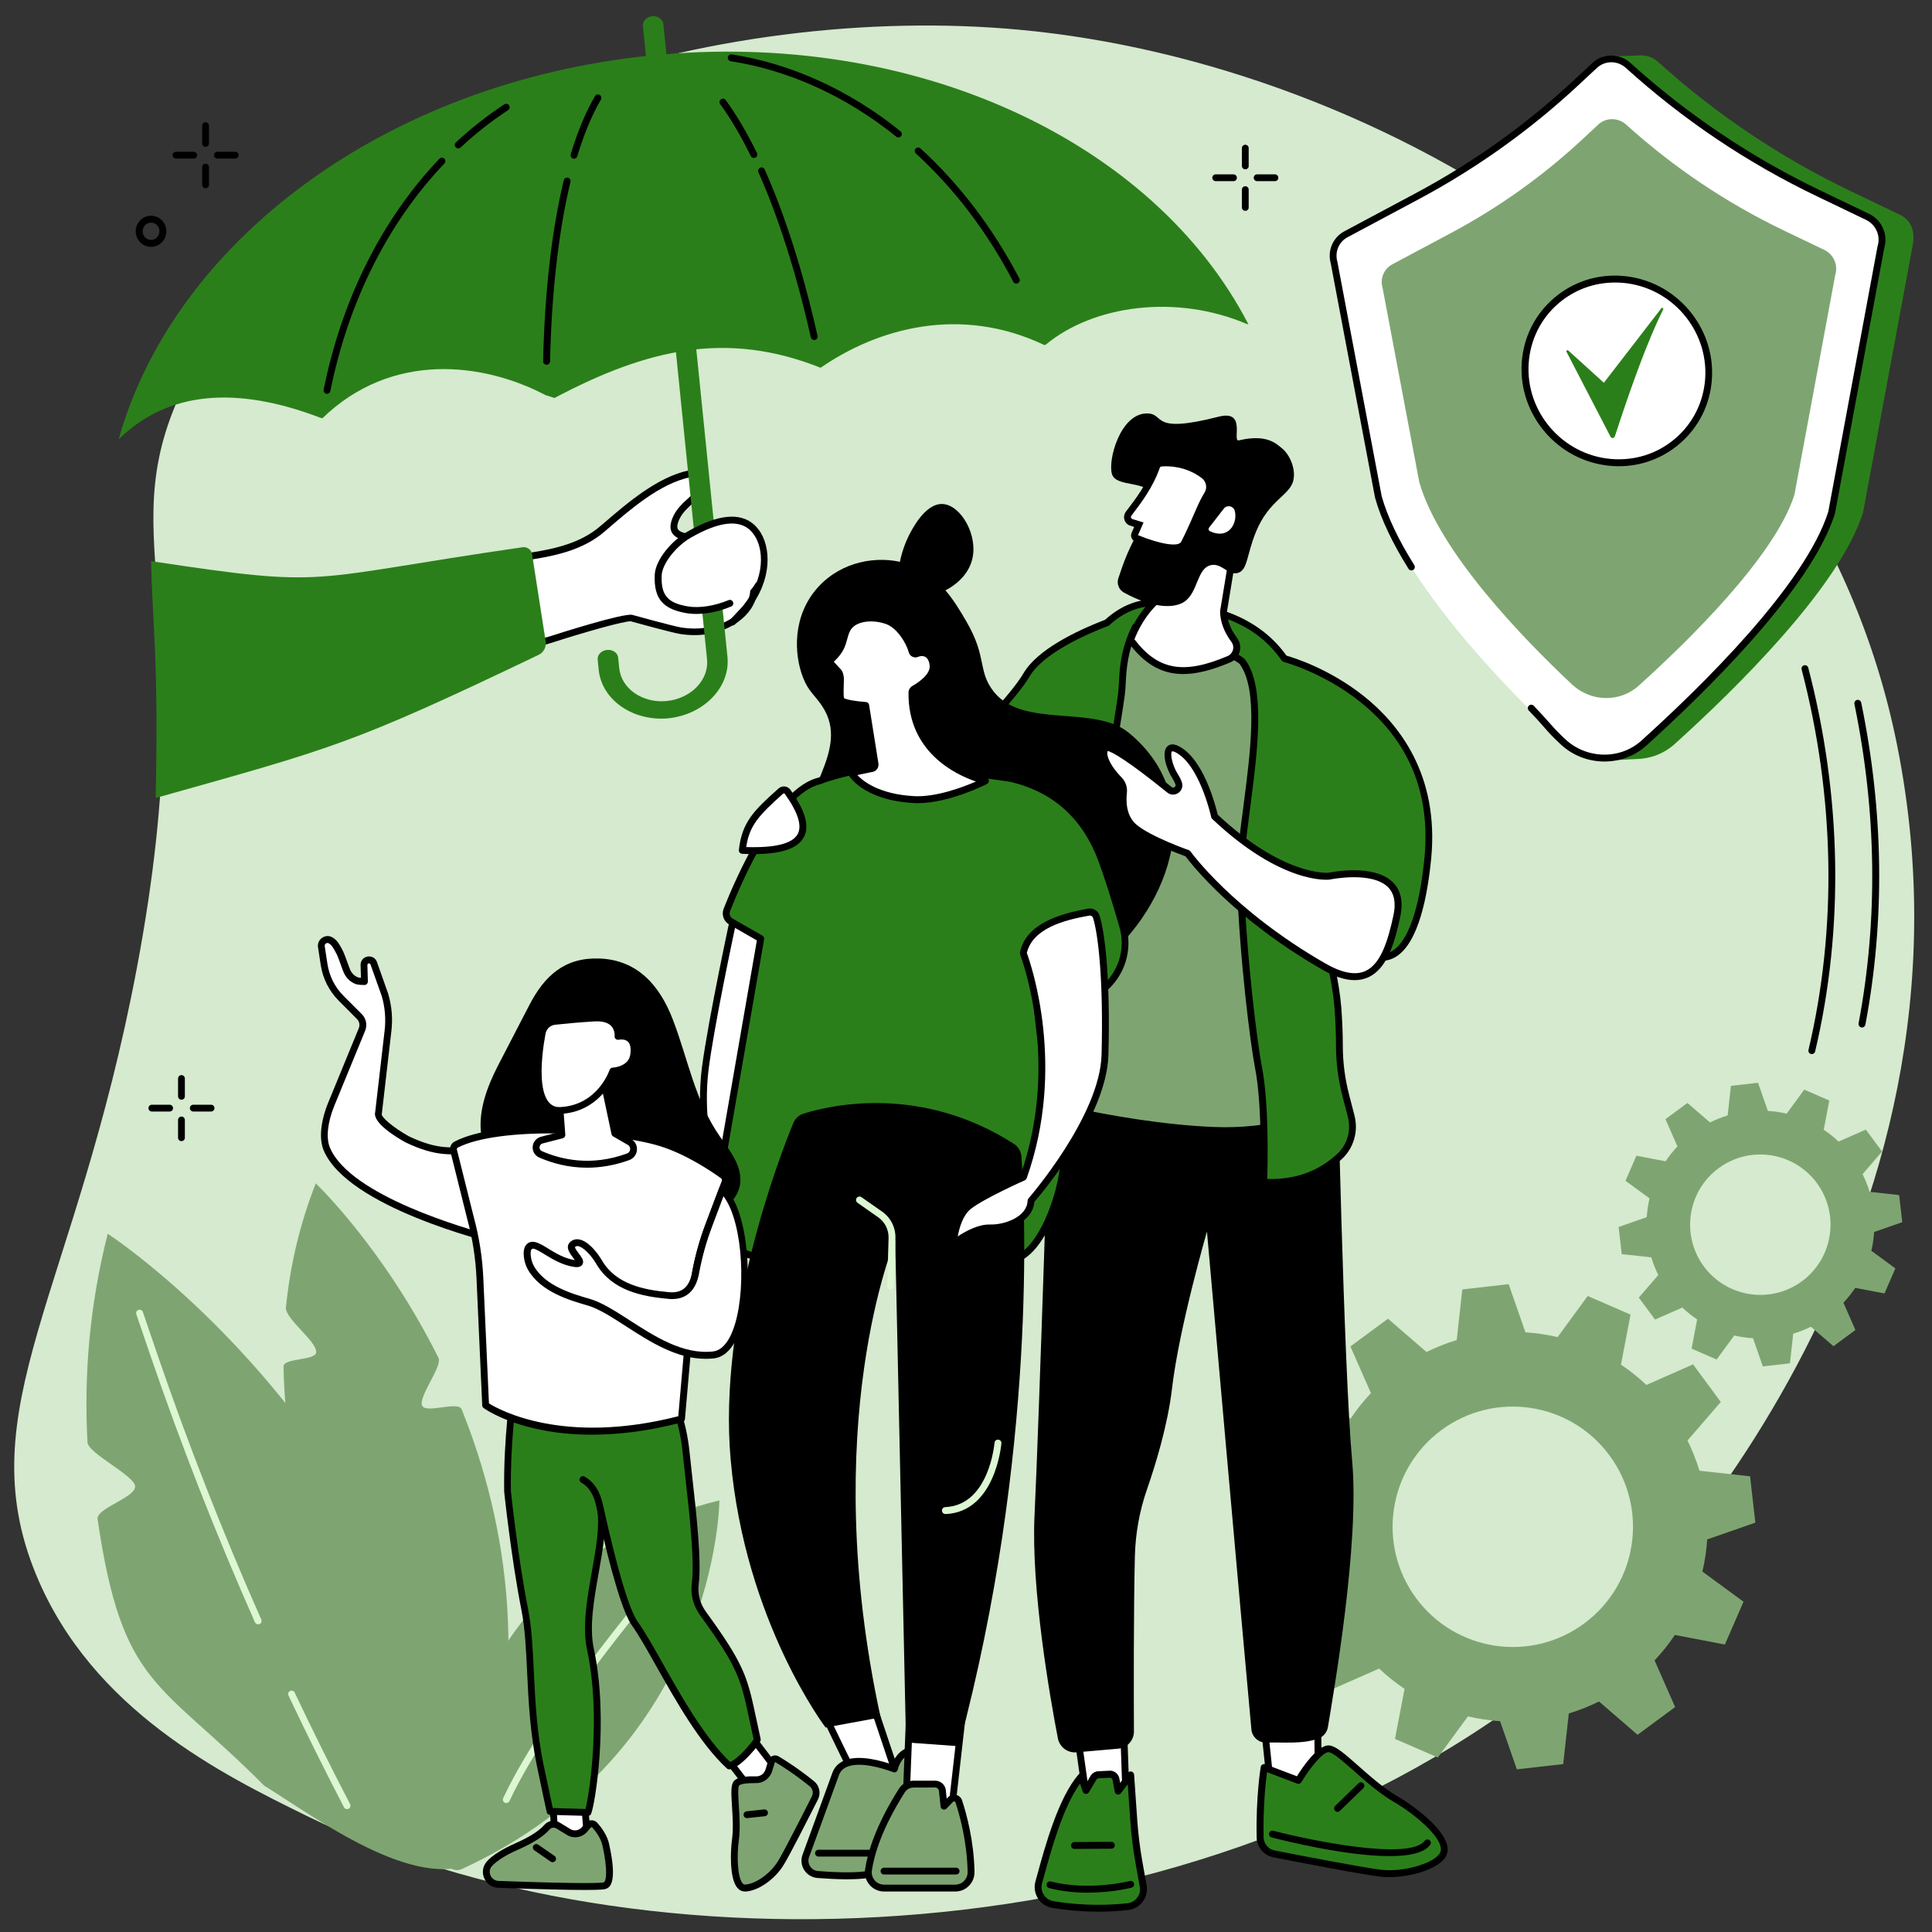 <?xml version="1.0" encoding="utf-8"?>
<!-- Generator: Adobe Illustrator 27.0.1, SVG Export Plug-In . SVG Version: 6.00 Build 0)  -->
<svg version="1.1" id="Background" xmlns="http://www.w3.org/2000/svg" xmlns:xlink="http://www.w3.org/1999/xlink" x="0px" y="0px"
	 viewBox="0 0 2500 2500" style="enable-background:new 0 0 2500 2500;" xml:space="preserve">
<rect x="0" y="0" width="2500" height="2500" fill="#333333" stroke="none"/>
<style type="text/css">
	.st0{fill:#D5EACE;}
	.st1{fill:#7EA571;}
	.st2{fill:#DCF7D2;}
	.st3{fill:#2B7F1A;}
	.st4{fill:#FFFFFF;}
</style>
<path class="st0" d="M46.9,2038.1c72.5,175.3,241.6,258.4,349.7,311.5c426,209.2,1156.4,192.4,1621.8-188.2
	c108.9-89.1,562.4-562.8,436.8-1195.4c-111-559.2-667.4-884-1135.8-927.5C931.3,2.5,424.7,143.2,245.9,484.1
	c-112.4,214.4,22.9,282.6-68.8,768.5C97.7,1673.2-41.8,1823.7,46.9,2038.1z"/>
<g>
	<path class="st1" d="M614.5,2392c0,0-242.3-292.3-247.6-623.8c-0.2-11.1,41.9-7.4,42.3-18.5c0.5-14.3-40.6-43.5-39.2-57.8
		c5.3-53.4,17.6-107.2,38.6-160.6c0,0,87.5,83,158.8,225.8c5.4,10.8-26.4,50.4-21.2,61.8c4.9,10.8,46.6-6.5,51.2,4.8
		C656.7,1971.2,689.4,2166.6,614.5,2392z"/>
	<g>
		<path class="st1" d="M472.2,1969.6c-6.6-11.2-53.7,22.2-60.5,11.5c-6.7-10.5,20.9-79.1,14.1-89.1
			c-133.4-196.4-286.4-295.5-286.4-295.5c-23.6,92.8-30.9,183.2-26.2,270c0.8,13.9,60.2,42.7,61.6,56.4c1.5,15-50.7,28.4-48.5,43.1
			c32,217.8,79.3,207.6,215.5,344.6c67.3,41.7,195.5,138.1,273.3,98.9C597.4,2228.6,543.5,2090.6,472.2,1969.6z"/>
		<path class="st2" d="M449.1,2341c-1.6,0-3.2-0.9-4-2.4c-24.7-47.5-48.9-96.2-71.8-144.6c-1.1-2.2-0.1-4.9,2.1-5.9s4.9-0.1,5.9,2.1
			c22.9,48.3,47,96.9,71.7,144.3c1.1,2.2,0.3,4.9-1.9,6C450.5,2340.8,449.8,2341,449.1,2341z"/>
		<path class="st2" d="M334,2101.8c-1.7,0-3.3-1-4.1-2.6c-49.9-112.6-95.4-228.8-135.3-345.3l-18.2-53.3c-0.8-2.3,0.4-4.9,2.8-5.6
			c2.3-0.8,4.9,0.4,5.7,2.8l18.2,53.3c39.8,116.3,85.2,232.2,135,344.6c1,2.2,0,4.9-2.3,5.9C335.2,2101.6,334.6,2101.8,334,2101.8z"
			/>
	</g>
	<g>
		<path class="st1" d="M576.7,2405.3c-0.4-83.9,21.9-381.8,354.2-463.8c0,0-1.6,324.5-333.4,477.1
			C587.8,2423,576.7,2415.9,576.7,2405.3z"/>
		<path class="st2" d="M655.2,2333.1c-0.6,0-1.3-0.1-1.9-0.4c-2.2-1-3.2-3.7-2.2-5.9c55.1-118.4,207.5-295.2,209.1-297
			c1.6-1.9,4.4-2.1,6.3-0.5c1.9,1.6,2.1,4.4,0.5,6.3c-1.5,1.8-153.2,177.6-207.7,294.9C658.5,2332.1,656.9,2333.1,655.2,2333.1z"/>
	</g>
</g>
<g>
	<g>
		<path d="M2344.5,1364c-0.3,0-0.7,0-1-0.1c-2.4-0.6-3.9-3-3.3-5.4c37.2-157.3,34.1-327.5-8.9-492.2c-0.6-2.4,0.8-4.8,3.2-5.4
			c2.4-0.6,4.8,0.8,5.4,3.2c43.3,166.1,46.4,337.7,8.9,496.4C2348.3,1362.7,2346.5,1364,2344.5,1364z"/>
		<path d="M2409.4,1329.6c-0.3,0-0.6,0-0.8-0.1c-2.4-0.5-4-2.8-3.6-5.2c25.3-134.2,23.4-273.3-5.4-413.3c-0.5-2.4,1.1-4.8,3.5-5.3
			s4.8,1.1,5.3,3.5c29.1,141.2,30.9,281.4,5.4,416.8C2413.3,1328.1,2411.5,1329.6,2409.4,1329.6z"/>
	</g>
	<g>
		<path d="M1611.4,219.1c-2.5,0-4.4-2-4.4-4.4v-23c0-2.5,2-4.4,4.4-4.4c2.5,0,4.4,2,4.4,4.4v23
			C1615.9,217.2,1613.9,219.1,1611.4,219.1z"/>
		<path d="M1611.4,272.8c-2.5,0-4.4-2-4.4-4.4v-23c0-2.5,2-4.4,4.4-4.4c2.5,0,4.4,2,4.4,4.4v23
			C1615.9,270.8,1613.9,272.8,1611.4,272.8z"/>
		<path d="M1596.1,234.4h-23c-2.5,0-4.4-2-4.4-4.4c0-2.5,2-4.4,4.4-4.4h23c2.5,0,4.4,2,4.4,4.4
			C1600.6,232.5,1598.6,234.4,1596.1,234.4z"/>
		<path d="M1649.7,234.4h-23c-2.5,0-4.4-2-4.4-4.4c0-2.5,2-4.4,4.4-4.4h23c2.5,0,4.4,2,4.4,4.4
			C1654.2,232.5,1652.2,234.4,1649.7,234.4z"/>
	</g>
	<g>
		<path d="M234.8,1423c-2.5,0-4.4-2-4.4-4.4v-23c0-2.5,2-4.4,4.4-4.4c2.5,0,4.4,2,4.4,4.4v23C239.3,1421,237.3,1423,234.8,1423z"/>
		<path d="M234.8,1476.6c-2.5,0-4.4-2-4.4-4.4v-23c0-2.5,2-4.4,4.4-4.4c2.5,0,4.4,2,4.4,4.4v23
			C239.3,1474.6,237.3,1476.6,234.8,1476.6z"/>
		<path d="M219.5,1438.3h-23c-2.5,0-4.4-2-4.4-4.4c0-2.5,2-4.4,4.4-4.4h23c2.5,0,4.4,2,4.4,4.4C224,1436.3,222,1438.3,219.5,1438.3z
			"/>
		<path d="M273.1,1438.3h-23c-2.5,0-4.4-2-4.4-4.4c0-2.5,2-4.4,4.4-4.4h23c2.5,0,4.4,2,4.4,4.4
			C277.6,1436.3,275.6,1438.3,273.1,1438.3z"/>
	</g>
	<g>
		<path d="M266,190c-2.5,0-4.4-2-4.4-4.4v-23c0-2.5,2-4.4,4.4-4.4c2.5,0,4.4,2,4.4,4.4v23C270.4,188,268.4,190,266,190z"/>
		<path d="M266,243.6c-2.5,0-4.4-2-4.4-4.4v-23c0-2.5,2-4.4,4.4-4.4c2.5,0,4.4,2,4.4,4.4v23C270.4,241.6,268.4,243.6,266,243.6z"/>
		<path d="M250.7,205.2h-23c-2.5,0-4.4-2-4.4-4.4s2-4.4,4.4-4.4h23c2.5,0,4.4,2,4.4,4.4S253.1,205.2,250.7,205.2z"/>
		<path d="M304.3,205.2h-23c-2.5,0-4.4-2-4.4-4.4s2-4.4,4.4-4.4h23c2.5,0,4.4,2,4.4,4.4S306.7,205.2,304.3,205.2z"/>
	</g>
	<path d="M195.5,319.4c-2.4,0-4.8-0.4-7.1-1.3c-5-1.9-8.9-5.7-11.1-10.7c-4.4-10.1,0.2-22,10.1-26.5l0,0c4.8-2.2,10.2-2.3,15.1-0.4
		c5,1.9,8.9,5.7,11.1,10.7c4.4,10.1-0.2,22-10.1,26.5C200.9,318.9,198.2,319.4,195.5,319.4z M195.5,288.1c-1.5,0-3,0.3-4.4,0.9l0,0
		c-5.5,2.5-8.1,9.1-5.6,14.8c1.2,2.8,3.4,4.9,6.1,5.9c2.7,1,5.6,1,8.2-0.2c5.5-2.5,8.1-9.1,5.6-14.8c-1.2-2.8-3.4-4.9-6.1-5.9
		C198.1,288.4,196.8,288.1,195.5,288.1z M189.3,285L189.3,285L189.3,285z"/>
</g>
<g>
	<g>
		<g>
			<path class="st3" d="M1777.6,300.3l92.8-49.6c75.5-40.4,145.4-90.3,207.9-148.7l3.2-29.1c0,0,32.3-0.6,39.2-1.2
				c8.8-0.8,17.9,2.1,25,8.5l0,0c74.3,67.3,158,123.4,248.2,166.7l63.8,30.6c14.8,7.1,20.8,20.3,17.4,39.5l-64.3,346.1
				c-30.6,97.2-166.8,230.2-243.7,299.6c-14,12.6-31.5,19.1-49.3,19.5c-7.9,0.2-40.4,2.2-40.4,2.2s-7.6-13.5-17.2-22.5
				c-75.7-71.1-209.2-208.4-240.4-318.8L1762,337.2C1758,322.7,1764.4,307.4,1777.6,300.3z"/>
			<path class="st4" d="M1741.7,303.2l92.1-49.2c75-40,144.3-89.6,206.3-147.5l23.3-21.7c12.1-11.3,31.1-11.3,43.6,0.1l0,0
				c73.8,66.8,156.7,122.5,246.2,165.4l63.3,30.4c14.7,7.1,22.1,23.8,17.3,39.2L2370,663.3c-30.4,96.5-166.9,229.6-243.2,298.5
				c-29.5,26.7-75,25.7-104.6-2c-75.1-70.6-207.6-206.8-238.5-316.3L1726.3,340C1722.2,325.4,1728.6,310.2,1741.7,303.2z"/>
			<path class="st1" d="M1801.7,342l76.3-40.7c62.1-33.2,119.5-74.2,170.8-122.1l19.3-18c10-9.4,25.7-9.3,36.1,0l0,0
				c61.1,55.3,129.8,101.4,203.9,137l52.4,25.1c12.2,5.8,18.3,19.7,14.3,32.5L2322,640.1c-25.2,79.9-138.2,190.1-201.4,247.1
				c-24.5,22.1-62.1,21.3-86.6-1.7c-62.2-58.4-171.9-171.2-197.5-261.9L1789,372.3C1785.6,360.3,1790.8,347.8,1801.7,342z"/>
			<path d="M2076.1,985.4c-20.4,0-41-7.5-56.9-22.5c-11.3-10.6-15-14.9-20.7-21.4c-4.3-4.9-9.6-11-20.3-22.1
				c-1.7-1.8-1.6-4.6,0.1-6.3c1.8-1.7,4.6-1.6,6.3,0.1c10.8,11.3,16.2,17.5,20.6,22.4c5.5,6.3,9.2,10.5,20.1,20.8
				c27.7,26,71,26.9,98.6,2c77.5-69.9,211.8-201.2,241.9-296.3l63.7-343.2c0-0.2,0.1-0.4,0.1-0.5c4.2-13.2-2.3-27.8-15-33.9
				l-63.3-30.4c-90-43.1-173.2-99-247.3-166.1c-10.9-9.9-27-9.9-37.6-0.1l-23.3,21.7c-62.3,58.1-132,108-207.3,148.2l-92.1,49.2
				c-11.3,6-16.7,19-13.2,31.5c0,0.1,0.1,0.3,0.1,0.4l57.3,303.3c7.5,26.5,21.7,56.5,42.2,89.1c1.3,2.1,0.7,4.8-1.4,6.1
				s-4.8,0.7-6.1-1.4c-21-33.5-35.5-64.3-43.2-91.6c0-0.1-0.1-0.3-0.1-0.4L1722,340.9c-4.6-16.5,2.7-33.6,17.6-41.6l92.1-49.2
				c74.6-39.8,143.7-89.2,205.4-146.8l23.3-21.7c13.9-13,35.2-13,49.6,0c73.5,66.5,156,121.9,245.2,164.7l63.3,30.4
				c16.6,7.9,25,26.9,19.7,44.3l-63.7,343.2c0,0.2-0.1,0.4-0.1,0.5c-30.6,97.1-166.3,229.9-244.5,300.5
				C2114.7,978.7,2095.5,985.4,2076.1,985.4z"/>
		</g>
	</g>
	<g>
		<g>
			
				<ellipse transform="matrix(0.704 -0.711 0.711 0.704 278.851 1628.784)" class="st4" cx="2092.2" cy="480.1" rx="117.7" ry="120"/>
			<path d="M2094.7,603.3c-3.6,0-7.2-0.2-10.9-0.5c-67.8-5.9-119.2-65.7-114.7-133.4c2.2-32.8,17-62.5,41.8-83.7
				c24.8-21.3,56.7-31.5,89.6-28.6c67.8,5.9,119.2,65.7,114.7,133.4l0,0c-2.2,32.8-17,62.5-41.8,83.7
				C2151.3,593.2,2123.7,603.3,2094.7,603.3z M2089.7,365.6c-26.9,0-52.5,9.4-72.9,26.9c-22.9,19.6-36.6,47.1-38.7,77.5
				c-4.2,62.9,43.6,118.5,106.6,123.9c30.6,2.6,60-6.7,83.1-26.5c22.9-19.6,36.6-47.2,38.7-77.5c4.2-62.9-43.6-118.5-106.6-123.9
				C2096.4,365.7,2093,365.6,2089.7,365.6z"/>
		</g>
		<path class="st3" d="M2152.2,400.4c-19.4,38.6-40.9,97.7-62.6,164.3c-0.8,2.5-4.3,2.8-5.6,0.4l-56.9-109.8
			c-0.8-1.5,1.1-2.9,2.3-1.7l46,41.7l74.3-96.3C2150.8,397.5,2152.9,398.9,2152.2,400.4z"/>
	</g>
</g>
<g>
	<path class="st1" d="M2120.6,1679.1l21,28.4l35.3-15.5c6,5.7,12.5,10.8,19.2,15.3l-7.2,37.8l32.4,14.1l22.8-31.1
		c8,1.9,16.1,3.1,24.3,3.6l12.7,36.4l35.1-4l4.2-38.3c7.8-2.3,15.4-5.4,22.9-9l29.2,25.2l28.4-21l-15.5-35.3
		c5.7-6,10.8-12.5,15.3-19.2l37.8,7.2l14.1-32.4l-31.1-22.8c1.9-8,3.1-16.1,3.6-24.3l36.4-12.7l-4-35.1l-38.3-4.2
		c-2.3-7.8-5.4-15.4-9-22.9l25.2-29.2l-21-28.4l-35.3,15.5c-6-5.7-12.5-10.8-19.2-15.3l7.2-37.8l-32.4-14.1l-22.8,31.1
		c-8-1.9-16.1-3.1-24.3-3.6l-12.7-36.4l-35.1,4l-4.2,38.3c-7.8,2.3-15.4,5.4-22.9,9l-29.2-25.2l-28.4,21l15.5,35.3
		c-5.7,6-10.8,12.5-15.3,19.2l-37.8-7.2l-14.1,32.4l31.1,22.8c-1.9,8-3.1,16.1-3.6,24.3l-36.4,12.7l4,35.1l38.3,4.2
		c2.3,7.8,5.4,15.4,9,22.9L2120.6,1679.1z M2223.8,1511.7c40.3-29.8,97.2-21.3,127.1,19c29.8,40.3,21.3,97.2-19,127.1
		c-40.3,29.8-97.2,21.3-127.1-19C2175,1598.4,2183.5,1541.5,2223.8,1511.7z"/>
	<path class="st1" d="M1688.3,2137.1l35.9,48.6l60.4-26.6c10.3,9.8,21.3,18.5,32.9,26.3l-12.4,64.7l55.4,24.1l39-53.2
		c13.7,3.2,27.6,5.3,41.6,6.2l21.7,62.3l60-6.8l7.2-65.5c13.3-4,26.4-9.2,39.1-15.5l49.9,43.1l48.6-35.9l-26.6-60.4
		c9.8-10.3,18.5-21.3,26.3-32.9l64.7,12.4l24.1-55.4l-53.2-39c3.2-13.7,5.3-27.6,6.2-41.6l62.3-21.7l-6.8-60l-65.5-7.2
		c-4-13.3-9.2-26.4-15.5-39.1l43.1-49.9l-35.9-48.6l-60.4,26.6c-10.3-9.8-21.3-18.5-32.9-26.3l12.4-64.7l-55.4-24.1l-39,53.2
		c-13.7-3.2-27.6-5.3-41.6-6.2l-21.7-62.3l-60,6.8l-7.2,65.5c-13.3,4-26.4,9.2-39.1,15.5l-49.9-43.1l-48.6,35.9l26.6,60.4
		c-9.8,10.3-18.5,21.3-26.3,32.9l-64.7-12.4l-24.1,55.4l53.2,39c-3.2,13.7-5.3,27.6-6.2,41.6l-62.3,21.7l6.8,60l65.5,7.2
		c4,13.3,9.2,26.4,15.5,39.1L1688.3,2137.1z M1865.1,1850.6c69-51.1,166.4-36.5,217.5,32.6c51.1,69,36.5,166.4-32.6,217.5
		c-69,51.1-166.4,36.5-217.5-32.6C1781.4,1999,1796,1901.6,1865.1,1850.6z"/>
</g>
<g>
	<g>
		<path class="st4" d="M658.4,755.2c-1.3-17.4,11-32.9,28.3-35.6c33.1-5.1,66.6-12.8,92.4-34.9c31.6-27.1,71.5-62.9,113.2-71.6
			c6-1.2,13.1-2.2,17.3,2.3c4.8,5.1,2.1,13.7-2.4,19c-9.4,11.3-24.8,20.6-31.6,34.5c-11.7,23.9,7,25.3,25.5,28.1
			c31.9,4.9,86.6,41.3,71.5,79.8c-8.9,22.7-42.6,46.8-91.1,39.5c-11.4-1.7-64.3-16.5-64.3-16.5c-11.8-2-105.9,28.2-105.9,28.2
			C661.4,842.9,661.8,799.2,658.4,755.2z"/>
		<path d="M693.6,835.5c-7.4,0-13.6-1.8-18.8-5.4c-16.4-11.3-18.3-38-20.3-66.2c-0.2-2.8-0.4-5.6-0.6-8.4l0,0
			c-1.5-19.6,12.6-37.3,32.1-40.3c32.1-5,65.3-12.5,90.2-33.9l5.1-4.3c31-26.6,69.5-59.8,110.1-68.3c4.5-0.9,15.1-3.2,21.5,3.6
			c6.5,6.9,3.8,17.8-2.2,24.9c-3.7,4.5-8.3,8.7-12.8,12.7c-7.1,6.4-14.4,13-18.3,20.9c-2.2,4.4-4.3,10.3-2.5,13.8
			c2.4,4.6,12.3,6.1,21.8,7.5l2.9,0.4c23.2,3.6,57,22.6,71.1,47.1c7.4,12.9,8.7,26.3,3.9,38.6c-10.2,26-47.3,49.6-95.9,42.3
			c-11.2-1.7-60.1-15.3-64.6-16.5c-7.4-0.8-58.2,13.5-103.6,28.1C705.6,834.5,699.2,835.5,693.6,835.5z M662.8,754.9
			c0.2,2.8,0.4,5.6,0.6,8.5c1.9,26,3.6,50.6,16.5,59.5c6.8,4.7,16.6,5,30.1,1c15.8-5.1,95.7-30.5,108-28.3c0.1,0,0.3,0.1,0.4,0.1
			c0.5,0.1,52.8,14.7,63.8,16.4c44,6.6,77.3-14,86.3-36.8c3.9-9.9,2.8-20.3-3.3-31c-12.4-21.5-43.4-39.5-64.7-42.8l-2.9-0.4
			c-12.2-1.8-23.8-3.6-28.3-12.2c-2.9-5.5-2.1-12.7,2.4-21.9c4.7-9.5,12.6-16.6,20.3-23.6c4.4-4,8.6-7.8,11.9-11.8
			c3.4-4,5.3-10.2,2.5-13.1c-2.6-2.7-8.1-2-13.2-1c-38.4,8-76,40.3-106.2,66.3l-5.1,4.4c-26.6,22.8-61.2,30.7-94.7,35.9
			C672.4,726.3,661.7,739.9,662.8,754.9L662.8,754.9z"/>
	</g>
	<g>
		<path class="st3" d="M858.4,31.3c-0.6-5.8-6.2-10.5-13.1-10.4c-7.9,0.2-14,6.1-13.4,12.6l83,819.6c2.7,26.6-20.6,50.8-52,54h0.2
			c-31.4,3.2-59.1-15.8-61.8-42.4l-1.4-13.8c-0.6-6.2-7.1-10.6-14.4-9.9l0,0c-7.3,0.7-12.7,6.3-12.1,12.5l1.3,13.2
			c4,39.3,44.8,67.4,91.2,62.7l-1.4,0.1c46.4-4.7,80.8-40.4,76.8-79.7L858.4,31.3z"/>
		<g>
			<path class="st3" d="M1615.4,419.6C1493.7,183.9,1185.1,37.1,841.7,71.9c-343.5,34.8-616.3,240.8-688.1,496.3l0.5-0.3
				c71.3-69.2,166.3-63.3,260.8-27.2l2.3,0.5l0,0c90-87.1,208.7-72.2,289.3-29.6l1.1,0.2l9.9,3.2c119.9-63.5,222.8-87.5,344.4-39.1
				l0,0l0,0c74.1-51.3,180.9-81,289.3-29.5l0.6,0.1l1.5-0.6c61.6-51,168.4-65.8,260.2-26.6L1615.4,419.6z"/>
			<path d="M423.2,509.6c-0.3,0-0.6,0-0.9-0.1c-2.4-0.5-4-2.8-3.5-5.2c23.6-117.3,75.4-220.7,149.8-298.9c1.7-1.8,4.5-1.9,6.3-0.2
				s1.8,4.5,0.2,6.3c-73.3,77-124.3,178.9-147.6,294.5C427.1,508.1,425.2,509.6,423.2,509.6z"/>
			<path d="M593,192c-1.2,0-2.4-0.5-3.3-1.4c-1.7-1.8-1.6-4.6,0.2-6.3c19.7-18.4,40.8-34.9,62.7-49.3c2.1-1.3,4.8-0.8,6.2,1.3
				c1.3,2.1,0.8,4.8-1.3,6.2c-21.5,14.1-42.2,30.3-61.5,48.4C595.1,191.6,594,192,593,192z"/>
			<path d="M1162.5,177.8c-1,0-2-0.3-2.8-1c-64.6-52.1-138.7-85.9-214.2-97.6c-2.4-0.4-4.1-2.7-3.7-5.1c0.4-2.4,2.7-4.1,5.1-3.7
				c77.1,12,152.6,46.4,218.4,99.5c1.9,1.5,2.2,4.3,0.7,6.3C1165.1,177.2,1163.8,177.8,1162.5,177.8z"/>
			<path d="M1315.1,367c-1.6,0-3.2-0.9-3.9-2.4c-33.6-64.3-76-120.1-126.1-166c-1.8-1.7-1.9-4.5-0.3-6.3c1.7-1.8,4.5-1.9,6.3-0.3
				c50.9,46.6,93.9,103.3,128,168.4c1.1,2.2,0.3,4.9-1.9,6C1316.5,366.8,1315.8,367,1315.1,367z"/>
			<path d="M707.2,472C707.1,472,707.1,472,707.2,472c-2.6-0.1-4.5-2.1-4.4-4.5c1.9-88.5,11.1-169.5,26.7-234.3
				c0.6-2.4,3-3.8,5.4-3.3c2.4,0.6,3.9,3,3.3,5.4c-15.4,64.1-24.6,144.5-26.4,232.4C711.6,470.1,709.6,472,707.2,472z"/>
			<path d="M742.8,205.4c-0.4,0-0.9-0.1-1.3-0.2c-2.4-0.7-3.7-3.2-3-5.6c9-29.8,19.6-55.1,31.4-75.2c1.2-2.1,4-2.8,6.1-1.6
				c2.1,1.2,2.8,4,1.6,6.1c-11.5,19.5-21.8,44.2-30.6,73.3C746.4,204.1,744.7,205.4,742.8,205.4z"/>
			<path d="M975.5,204.4c-1.6,0-3.2-0.9-4-2.5c-12.8-26.1-26.1-48.7-39.6-67.2c-1.5-2-1-4.8,1-6.2c2-1.4,4.8-1,6.2,1
				c13.8,18.9,27.4,41.9,40.4,68.5c1.1,2.2,0.2,4.9-2,6C976.8,204.2,976.1,204.4,975.5,204.4z"/>
			<path d="M1053.5,440c-2,0-3.9-1.4-4.3-3.5c-18.3-81.2-41.7-155.1-67.8-213.6c-1-2.2,0-4.9,2.2-5.9s4.9,0,5.9,2.3
				c26.4,59,50,133.4,68.4,215.3c0.5,2.4-1,4.8-3.4,5.3C1054.1,440,1053.8,440,1053.5,440z"/>
		</g>
	</g>
	<g>
		<path class="st4" d="M889.5,789.2c16.1,2.7,41.8,0.8,70.4-16.1c30.1-17.7,32.9-66.4,17.9-85.7c-21.4-27.5-61.7-9.5-86.1,4.4
			c-19.8,11.3-39.3,35.1-40,52.6C850.6,771.1,859.4,784.1,889.5,789.2z"/>
		<path d="M948.1,809.3c-1.1,0-2.2-0.4-3.1-1.2c-1.8-1.7-1.8-4.5-0.1-6.3c14.4-15.1,17.1-18.4,17.2-18.6c28-34.7,27.3-73.8,12.3-93
			c-0.7-1-2.8-3.1-3.9-4.3c-15-13.9-40.8-10.7-76.5,9.8c-19.5,11.2-37.2,34-37.8,48.9c-1,25.6,7.6,35.7,34,40.1
			c14.8,2.5,34.4-0.6,52.5-8.1c2.3-1,4.9,0.1,5.8,2.4c1,2.3-0.1,4.9-2.4,5.8c-28.1,11.8-49.5,10-57.4,8.7
			c-31.1-5.2-42.7-19-41.5-49.3c0.8-20.3,22.6-45,42.2-56.2c39.5-22.7,68.8-25.5,87.1-8.5c0.5,0.5,3.4,3.5,4.7,5.2
			c17.1,21.9,18.5,65.8-12.4,104.1c-0.5,0.6-3.6,4.4-17.7,19.1C950.4,808.8,949.2,809.3,948.1,809.3z"/>
	</g>
	<path class="st3" d="M195.5,726.1c235.3,35.6,194.1,23.5,480.8-18c5.8-0.8,11.3,3.2,12.2,9l17.6,113c1.1,7.1-2.6,14.1-9,17.2
		c-244.4,117.1-267.7,121.1-495.7,185.3C205.4,854.7,197.4,811.2,195.5,726.1z"/>
</g>
<g>
	<g>
		<g>
			<polygon class="st4" points="1395.5,2253.5 1406,2328.7 1457.3,2332.9 1454.1,2243.4 			"/>
			<path d="M1457.3,2337.4c-0.1,0-0.2,0-0.4,0l-51.2-4.2c-2.1-0.2-3.8-1.8-4-3.8l-10.6-75.2c-0.3-2.4,1.3-4.6,3.7-5l58.7-10.1
				c1.2-0.2,2.6,0.1,3.6,0.9c1,0.8,1.6,2,1.6,3.3l3.1,89.5c0,1.3-0.5,2.5-1.4,3.4C1459.5,2336.9,1458.4,2337.4,1457.3,2337.4z
				 M1410,2324.6l42.7,3.5l-2.8-79.4l-49.4,8.5L1410,2324.6z"/>
		</g>
		<g>
			<g>
				<path class="st3" d="M1459.5,2467.2c-21.3,2.4-56.3,4.1-97-2.7c-13.4-2.2-22-15.4-18.4-28.5c10-36.4,27.5-105.5,55-137l6.1,17.7
					l9.6-16.2c1.3-2.2,3.6-3.7,6.2-3.9l14.3-0.6c4.2-0.4,8,2.5,8.8,6.6l2.8,15.2l16.1-21l4.1,58.9c1.3,18.7,3.6,37.3,6.9,55.8
					l5.5,30.8C1480.8,2454.6,1471.9,2465.8,1459.5,2467.2z"/>
				<path d="M1421.1,2473.7c-17.4,0-37.6-1.3-59.4-4.9c-7.7-1.3-14.5-5.8-18.6-12.3s-5.3-14.4-3.3-21.8l2.2-7.9
					c10.3-37.7,27.5-100.7,53.8-130.8c1-1.2,2.6-1.7,4.2-1.4s2.8,1.4,3.4,2.9l3,8.6l4.7-8c2-3.4,5.6-5.7,9.6-6.1l14.5-0.7
					c6.2-0.7,12.2,3.9,13.3,10.3l1,5.4l10-13c1.1-1.5,3-2.1,4.8-1.6s3,2.1,3.2,3.9l4.1,58.9c1.3,18.5,3.6,37.1,6.9,55.3l5.5,30.8
					c0,0.1,0,0.2,0,0.3c1.5,14.8-9.2,28.2-24,29.9l0,0C1449.6,2472.8,1436.4,2473.7,1421.1,2473.7z M1459.5,2467.2L1459.5,2467.2
					L1459.5,2467.2z M1397.6,2308c-22.3,30.6-37.6,86.7-47,121.2l-2.2,7.9c-1.4,5-0.6,10.2,2.2,14.7c2.8,4.4,7.4,7.4,12.6,8.3
					c39.9,6.6,74.1,5.1,95.8,2.7l0,0c9.9-1.1,17.1-10.1,16.1-20l-5.5-30.6c-3.3-18.5-5.7-37.5-7-56.3l-3.3-47.1l-8.9,11.7
					c-1.1,1.4-2.9,2-4.6,1.6s-3-1.8-3.3-3.5l-2.8-15.2c-0.3-1.9-2.1-3.2-4-3l-14.5,0.7c-0.9,0.1-2,0.8-2.5,1.8l-9.6,16.2
					c-0.9,1.5-2.5,2.3-4.3,2.2c-1.7-0.2-3.2-1.3-3.8-3L1397.6,2308z"/>
			</g>
			<path d="M1407.4,2449.1c-15.5,0-32.7-1.5-49.8-5.9c-2.4-0.6-3.8-3-3.2-5.4c0.6-2.4,3-3.8,5.4-3.2c49.3,12.7,101.7-0.4,102.2-0.6
				c2.4-0.6,4.8,0.8,5.4,3.2s-0.8,4.8-3.2,5.4C1462.8,2443,1438.6,2449.1,1407.4,2449.1z"/>
			<path d="M1390.3,2392.5c-2.4,0-4.4-2-4.4-4.4c0-2.5,2-4.5,4.4-4.5l47.9-0.3l0,0c2.4,0,4.4,2,4.4,4.4c0,2.5-2,4.5-4.4,4.5
				L1390.3,2392.5C1390.4,2392.5,1390.4,2392.5,1390.3,2392.5z"/>
		</g>
		<g>
			<polygon class="st4" points="1633,2205 1644.5,2314.8 1705.9,2312.7 1704.9,2202.5 			"/>
			<path d="M1644.5,2319.3c-2.3,0-4.2-1.7-4.4-4l-11.5-109.8c-0.1-1.2,0.3-2.5,1.1-3.4c0.8-0.9,2-1.5,3.2-1.5l71.9-2.5
				c1.2-0.1,2.4,0.4,3.2,1.2c0.9,0.8,1.4,2,1.4,3.2l1,110.2c0,2.4-1.9,4.4-4.3,4.5l-61.4,2.1
				C1644.6,2319.3,1644.6,2319.3,1644.5,2319.3z M1637.9,2209.3l10.6,101l52.9-1.9l-0.9-101.3L1637.9,2209.3z"/>
		</g>
		<g>
			<g>
				<path class="st3" d="M1630.7,2377.6c0.2,10.4,7.6,19.3,17.9,21.3c35.6,7,115.7,22.5,138.5,25.1c29.6,3.4,72.5-8.6,80.4-24.7
					c10.2-20.8-36.9-57.1-61.3-71.2c-36.3-21-71.9-63.7-86.3-65.2s-39.6,41-39.6,41l-44.3-16.8
					C1635.9,2287,1629.6,2324.7,1630.7,2377.6z"/>
				<path d="M1797.7,2429c-3.9,0-7.6-0.2-11.2-0.6c-23.1-2.6-104.8-18.4-138.9-25.1c-12.2-2.4-21.2-13.2-21.5-25.6l0,0
					c-1.1-52.7,5.2-91,5.3-91.3c0.2-1.3,1-2.5,2.2-3.1c1.2-0.7,2.5-0.8,3.8-0.3l40.8,15.5c7.2-11.6,27.3-41.4,42-39.9
					c8.2,0.8,19.1,10.1,37.6,26.5c15.4,13.6,32.8,29,50.5,39.3c20.4,11.8,75.7,51.2,63.1,77C1863.3,2417.8,1827.1,2429,1797.7,2429z
					 M1635.1,2377.5c0.2,8.3,6.2,15.5,14.3,17c34,6.7,115.4,22.4,138.2,25c28.8,3.3,69.2-8.6,75.9-22.2
					c7.6-15.5-30.3-48.5-59.5-65.4c-18.5-10.7-36.3-26.4-52-40.3c-13.2-11.6-26.8-23.7-32.6-24.3c-7.2-0.6-23.9,19.6-35.4,38.8
					c-1.1,1.9-3.4,2.7-5.4,1.9l-39.1-14.8C1637.9,2305.3,1634.3,2337.1,1635.1,2377.5L1635.1,2377.5z"/>
			</g>
			<path d="M1798.1,2401.8c-57.5,0-140-20.9-152.7-24.2c-2.4-0.6-3.8-3.1-3.2-5.4c0.6-2.4,3-3.8,5.4-3.2
				c47.8,12.4,176.2,39,195.9,13c1.5-2,4.3-2.3,6.2-0.9c2,1.5,2.3,4.3,0.9,6.2C1842.6,2398,1822.7,2401.8,1798.1,2401.8z"/>
			<path d="M1730.8,2344.5c-1.2,0-2.3-0.5-3.2-1.4c-1.7-1.8-1.7-4.6,0.1-6.3l30.2-29.3c1.8-1.7,4.6-1.7,6.3,0.1
				c1.7,1.8,1.7,4.6-0.1,6.3l-30.2,29.3C1733,2344.1,1731.9,2344.5,1730.8,2344.5z"/>
		</g>
		<path d="M1358.7,1389.8c0,0-14.2,451.3-20,570.5c-4.7,95.8,20.2,237.4,30.2,289.1c2.2,11.3,12.5,19.1,24,18.1l54-4.7
			c11.6-1,20.5-10.8,20.4-22.4c-0.2-45.1-0.5-154.3,1.2-225.9c0.7-29.6,5.9-59,15.6-87c11.5-33.1,27-83.9,32.5-130.9
			c9.1-78.4,45.2-203,45.2-203s47.1,532.3,57.5,644.2c0.9,10,9.6,17.6,19.6,17.1c19.9-0.8,47.2,2.5,67.6-5.5
			c6.2-2.4,10.7-7.9,11.8-14.5c7.2-43.8,41.2-237.1,31.4-344.1c-11-121.7-19.4-526.1-19.4-526.1L1358.7,1389.8z"/>
	</g>
	<g>
		<path class="st1" d="M1296.5,1410.7c0,0,143.9,42.1,273.6,47.6c76.6,3.3,127.9-19.4,127.9-19.4l-73-592.3c0,0-4-46.4-85.3-68
			c-43.6-11.6-76.7,38.8-76.7,38.8L1296.5,1410.7z"/>
		<g>
			<path class="st3" d="M1662.1,852.2c-36.4-52.2-94.8-68-163-72.1c-26.1-1.6-48.1,8.7-66.5,25.6c-34.8,13.4-86.8,37.6-104.3,67.6
				c-16.1,27.6-93,112.9-112.4,101.3c-55.4-33.1-164.1-1-106.8,82.3c57.7,83.9,160.2,56.7,217.7,35.8c-3.1,11.4-6.5,22.9-10,33.6
				c-18.2,55.8-34,378.3-34,378.3c24.3,17,84.1,52,84.1,52c48.8-226.4,28-244.2,38-386.3c8.4-119.1,28.3-142.2,46.2-271.3
				c2.7-19.5-1.1-48.3,17.7-87.2c6.8-14.1,130.3,32.3,139.3,44.8c38,52.9-5.5,210.7-3,281.9c3.6,105.6,18.2,215.7,23.3,241.4
				c10.7,54.1,6.9,149.9,6.9,149.9c47.4,2.2,77.3-14,98.5-33.9c14.1-13.2,19.5-33.3,14.7-52l-6.9-26.6c-5.4-20.9-8.2-42.3-8.3-63.9
				c0-13.1-0.5-30.1-2-49.8c-3.6-47.3-21.9-104.8-21.9-104.8s14.8,17.5,64.6,36.9c49.8,19.4,67.8-63.5,73.7-126.1
				C1867,905,1662.1,852.2,1662.1,852.2z"/>
			<path d="M1366.9,1561.2c-0.8,0-1.6-0.2-2.3-0.6c-0.6-0.4-60.2-35.3-84.4-52.2c-1.3-0.9-2-2.3-1.9-3.9
				c0.6-13.2,16.1-323.7,34.2-379.5c2.5-7.7,5.1-16.2,7.6-25.2c-39,13.4-72.6,19.6-102.3,18.8c-48.5-1.3-86.4-21.2-112.4-59.1
				c-28.7-41.7-14.8-67.3-4-78.8c25-26.7,80.6-31.4,116.7-9.8c1,0.6,2.7,0.6,5,0c24.8-6.4,85.9-73.2,101.3-99.7
				c17.6-30.2,67-54.3,105.7-69.3c20.9-18.9,44.2-27.7,69.1-26.2c55.4,3.4,124.1,14.7,165.5,72.7c9.2,2.6,55.3,16.8,100.1,52.4
				c45.4,36.1,97.4,101.7,87.2,209.5c-4.6,48.2-16.2,109.6-45.6,127.7c-10.2,6.3-21.7,7-34.2,2.1c-27.5-10.7-44.6-20.9-54.5-28.1
				c5.7,20.2,15.3,58.4,17.9,91.5c1.3,17,2,33.9,2,50.2c0,21.1,2.8,42.2,8.1,62.8l6.9,26.6c5.4,20.6-0.8,42.2-15.9,56.4
				c-27.3,25.5-60.6,37-101.8,35.1c-2.4-0.1-4.3-2.2-4.2-4.6c0-1,3.7-95.9-6.8-148.8c-5.2-26.1-19.8-136.5-23.4-242.1
				c-0.8-24.5,3.6-58.9,8.4-95.3c9.2-70.6,19.6-150.6-4.5-184.2c-3-4.2-30.3-17.3-64.8-29.5c-42.2-14.9-63.3-17.5-67.1-15.6
				c-13.7,28.6-14.8,51.2-15.8,69.4c-0.3,5.8-0.6,11.2-1.3,16.1c-7.9,56.8-16.3,93.6-23.6,126.1c-9.6,42.1-17.8,78.4-22.5,144.9
				c-3,43.3-3.2,74.5-3.4,104.6c-0.4,66.9-0.7,124.6-34.7,282.3c-0.3,1.4-1.3,2.6-2.6,3.1
				C1368.2,1561.1,1367.6,1561.2,1366.9,1561.2z M1287.4,1502.5c20.5,14,61.8,38.7,76.5,47.3c32.5-152.3,32.8-209,33.2-274.5
				c0.2-30.3,0.4-61.6,3.4-105.2c4.7-67.2,13.1-103.8,22.7-146.2c7.3-32.3,15.7-68.9,23.5-125.4c0.6-4.5,0.9-9.5,1.2-15.3
				c0.9-18.1,2.2-42.8,16.9-73.2c1.4-2.9,4.5-4.6,9.3-5c26.8-2.4,128.3,36.2,137.6,49.1c26.2,36.4,15.5,118.3,6.1,190.5
				c-4.7,36.1-9.1,70.1-8.3,93.9c3.6,105.1,18.1,214.7,23.2,240.7c9.5,47.9,7.7,126.7,7.1,146.4c36.6,0.9,66.4-9.9,90.9-32.8
				c12.8-12,17.9-30.2,13.4-47.6l-6.9-26.6c-5.5-21.3-8.4-43.2-8.4-65c0-16-0.7-32.7-2-49.5c-3.6-46.3-21.5-103.2-21.7-103.8
				c-0.6-2,0.2-4.2,2.1-5.2s4.2-0.6,5.6,1c0.1,0.2,15.1,17,62.8,35.6c9.9,3.9,18.5,3.4,26.3-1.4c20.5-12.6,35.2-55.6,41.4-120.9
				c7.9-83.3-20.3-151.2-83.9-201.7c-47.5-37.8-97.9-51-98.4-51.2c-1-0.3-1.9-0.9-2.5-1.8c-30.9-44.3-78.6-65.3-159.7-70.2
				c-22.7-1.4-44,6.8-63.2,24.4c-0.4,0.4-0.9,0.7-1.4,0.9c-30.7,11.8-84.8,36.1-102,65.7c-14.6,25.2-78.2,96.5-106.8,103.9
				c-4.7,1.2-8.6,0.9-11.7-1c-32.2-19.3-83.5-15.2-105.6,8.3c-15.8,16.8-14.1,40.2,4.8,67.7c41.2,59.9,110.7,71,212.5,34.1
				c1.5-0.6,3.3-0.2,4.5,0.9s1.7,2.8,1.3,4.4c-3.4,12.3-6.7,23.7-10,33.8C1304.2,1179.9,1289,1472.5,1287.4,1502.5z"/>
		</g>
	</g>
	<g>
		<g>
			<path class="st4" d="M1522.2,703.8l-17.5,65.8c-31.2,23.8-41.7,58.5-41.7,58.5c33.9,45.5,70.5,49,127.1,25l0,0
				c9.9-4.2,13.2-16.4,6.9-25c-6.9-9.3-13.7-22.1-13.9-37.1l20.2-122.8L1522.2,703.8z"/>
			<path d="M1531,872.2c-28.5,0-50.7-13.5-71.5-41.5c-0.8-1.1-1.1-2.6-0.7-3.9c0.4-1.5,11-35.4,42-59.8l17.1-64.4
				c0.3-1.3,1.3-2.4,2.5-2.9l81.2-35.6c1.5-0.7,3.2-0.4,4.5,0.6s1.9,2.6,1.7,4.2l-20.1,122.4c0.2,11.4,4.6,22.9,13,34.1
				c3.9,5.2,5.1,11.7,3.4,17.9c-1.7,6.3-6.1,11.3-12.1,13.8C1568.4,867.2,1548.5,872.2,1531,872.2z M1468,827.3
				c30.6,40,63.5,45.8,120.4,21.7c3.5-1.5,6-4.4,7-8s0.3-7.3-1.9-10.3c-9.6-12.9-14.6-26.3-14.7-39.7c0-0.3,0-0.5,0.1-0.8
				l18.9-114.7l-71.7,31.5l-16.9,63.8c-0.3,1-0.8,1.8-1.6,2.4C1482.1,792.5,1470.8,819.7,1468,827.3z M1504.7,769.7L1504.7,769.7
				L1504.7,769.7z"/>
		</g>
		<g>
			<g>
				<path d="M1483.8,535c25-0.2,2.6,27.4,93.1,4.2c37.1-9.5,16.6,32.9,26.3,30.6c35.7-8.4,48,4,55.9,10.5
					c9.1,7.5,17.6,24.8,14.7,40.3c-3.8,20.5-31.5,25.4-48.8,68.1c-12.1,30-10.4,48.7-23,52.6c-12.7,3.9-21-13.2-35.2-10
					c-18.3,4.2-16.3,35.5-34.5,47.5c-11.5,7.6-37.5,10.1-77.9-12c-6.5-3.6-9.6-11.3-7.3-18.4c3-9.1,6.8-20.5,11.4-31.2
					c21.9-50.7,40.9-61.4,34.9-75.1c-9.2-21-48.8-11.2-54.4-28.3C1433.1,596,1449.5,535.3,1483.8,535z"/>
				<g>
					<path class="st4" d="M1562.5,639.7L1562.5,639.7c-3.7,6.1-6.9,12.4-9.7,19c-5.2,12.2-14.4,33.2-20.4,44.6
						c-7.5,14.1-49.1-1.6-62-6.8c-2.1-0.8-3-3.3-2-5.3l5.2-12.2l-10.2-3.1c-1.2-0.6-2.3-1.4-3.1-2.5c-1.9-2.7-1.8-6.2,0.1-8.7
						c9.7-12.8,26.8-33.9,36.1-60.5c0.9-2.7,3.4-4.6,6.3-4.9c9.9-0.8,33.1-0.6,54.9,15.8C1565.4,620.9,1567.5,631.5,1562.5,639.7z"
						/>
					<path d="M1518.1,713.5c-14,0-33-6.2-49.4-12.9c-2.1-0.9-3.8-2.6-4.6-4.7c-0.8-2.1-0.7-4.6,0.3-6.6l3.2-7.5l-6.1-1.9
						c-2-0.9-3.7-2.3-4.8-3.9c-3-4.2-2.9-9.8,0.2-13.9l2.7-3.6c9.8-12.8,24.5-32.1,32.7-55.7c1.5-4.4,5.5-7.5,10.1-7.9
						c9.7-0.8,34.7-0.8,58,16.7c9.6,7.2,12.1,20.3,6,30.5l0,0c-3.6,5.9-6.7,12.1-9.4,18.4c-5.1,11.8-14.4,33.3-20.6,44.9
						C1533.2,711.2,1526.6,713.5,1518.1,713.5z M1472.6,692.5c29.3,11.9,52.2,15.5,55.8,8.6c6-11.3,15.3-32.6,20.3-44.2
						c2.9-6.7,6.2-13.3,10-19.5c3.8-6.3,2.2-14.4-3.7-18.8c-20.8-15.7-43.2-15.7-51.9-15c-1.1,0.1-2.1,0.8-2.4,1.9
						c-8.7,24.9-23.9,44.9-34,58.2l-2.7,3.6c-0.8,1-0.8,2.4,0,3.4c0.2,0.3,0.6,0.6,1.1,0.9l14.6,4.5L1472.6,692.5z"/>
				</g>
				<path class="st4" d="M1565.7,687.4c25,11.7,36.3-11.7,32-26.6c-1.8-6.3-10.1-7.8-14.1-2.6l-19,24.5
					C1563.3,684.3,1563.9,686.6,1565.7,687.4z"/>
			</g>
		</g>
	</g>
	<g>
		<g>
			<path d="M1059.2,759.1c30.7-33.2,76.3-40.2,110.6-30.8c43.4,11.9,65.3,49.4,80.7,75.9c27.3,46.8,14.1,63.8,35.5,90.9
				c38,48.2,130.1,16.3,174.9,53.3c107.8,88.9,49,235.7-46.5,305.1c-63.7,46.2-150.4,19.5-173.9,12.2
				c-71.6-22.1-190.1-65.3-201.6-168.7c-7.7-69.5,63.2-125.2,25.1-183.1c-9.7-14.7-17.7-18.7-24.9-37.2
				C1027.4,846.8,1024.8,796.4,1059.2,759.1z"/>
			<path d="M1171.2,767.3c-16.3-13.2-6-52.2,4.4-73.3c3.9-7.9,21.4-43.2,44.4-41.8c23.6,1.4,46.3,41.1,37.8,72.5
				C1247.4,764,1190.3,782.8,1171.2,767.3z"/>
		</g>
		<g>
			<g>
				<path class="st4" d="M951.5,1177.3c0,0-30.5,140.2-39,205.3c-8.4,65.1,6.1,152.5,33.6,131.1c27.5-21.3,75.3-296.4,75.3-296.4
					L951.5,1177.3z"/>
				<path d="M938,1521.5c-2.9,0-5.4-0.9-7.3-2c-21.1-12.1-29.4-83.8-22.5-137.4c8.4-64.6,38.7-204.3,39.1-205.7
					c0.3-1.4,1.2-2.5,2.5-3.1s2.8-0.5,4,0.2l69.9,40.1c1.6,0.9,2.5,2.8,2.2,4.6c-4.9,28.3-48.9,277.3-77,299.1
					C944.8,1520.4,941.1,1521.5,938,1521.5z M954.6,1184.2c-5.9,27.4-30.3,142.4-37.6,199c-6.9,53.5,2.4,119.5,18.1,128.6
					c1.7,1,4.2,1.7,8.4-1.5c19-14.7,53.9-180.6,73.1-290.5L954.6,1184.2z"/>
			</g>
			<g>
				<path class="st3" d="M1452.5,1198.3c-8-27.5-18.1-60.6-26.9-84.5c-30.1-81.9-92.4-100.2-116.6-106c-3.8-0.9-47-6.6-47-6.6l0,0
					c-48.5-12.6-115.8-18.4-194.4,6.6c-2.5,0.8-4.9,1.7-7.3,2.7l0,0c-55.5,13.2-105.9,131.7-119.8,167c-2.2,5.7,0,12.1,5.3,15.1
					l38.5,22l-49.8,286.5c-3.6,30.5,3.7,111,32.5,121.9c30,11.4,108.9-28.6,173.2-28.6c68.9,0,152.2-0.4,180.2-12.6
					c0.8-0.4-3,46.2-2.1,45.8c36-16.8,61.8-101.7,58.3-141.2l-14.9-61.8c-12-49.8-19.2-100.5-21.8-151.6l59,24.2l27-15.7
					C1450.9,1261.7,1461.4,1228.8,1452.5,1198.3z"/>
				<path d="M1318.3,1632c-0.9,0-1.8-0.3-2.5-0.8c-2.5-1.7-2.5-1.7-0.8-27.1c0.3-5.1,0.7-11.4,1-15.9
					c-31.4,9.8-100.9,10.7-175.7,10.7c-30.7,0-65.2,9.4-95.7,17.7c-33.5,9.1-62.4,17-79.2,10.6c-33.7-12.8-38.4-100.5-35.3-126.6
					l49.3-283.7l-35.7-20.5c-7.3-4.2-10.3-12.8-7.3-20.6c14.3-36.3,65.3-155.7,122.7-169.6c2.7-1.1,5-2,7.2-2.7
					c66.2-21.1,132.2-23.4,196.2-6.9h0.1c4.4,0.6,43.5,5.8,47.5,6.7c58.1,13.9,98.4,50.5,119.8,108.8c7.3,20,16.4,48.5,27,84.8l0,0
					c9.4,32.5-1.6,67-28.1,87.9c-0.2,0.1-0.3,0.2-0.5,0.4l-27,15.7c-1.2,0.7-2.6,0.8-3.9,0.3l-52.5-21.5
					c2.8,48.4,9.9,96.8,21.3,143.8l14.9,61.8c0.1,0.2,0.1,0.4,0.1,0.6c3.8,42.4-23.1,128-60.8,145.6
					C1319.6,1631.9,1319,1632,1318.3,1632z M1060.9,1014.9c-53.1,13.2-102.4,128.9-116.2,164.2c-1.4,3.6,0,7.7,3.4,9.6l38.5,22
					c1.6,0.9,2.5,2.8,2.2,4.6L939,1501.8c-3.5,29.9,4.2,107.3,29.7,117c14.1,5.3,43-2.5,73.7-10.9c31-8.5,66.2-18,98-18
					c59.9,0,150.4,0,178.4-12.3c1.4-0.6,3.1-0.5,4.4,0.4c2.4,1.7,2.4,1.7,0.8,26.5c-0.3,4.7-0.7,10.5-0.9,14.9
					c29.8-22.1,52.4-95.9,49.3-132.5l-14.8-61.4c-12-49.8-19.3-101.1-21.9-152.4c-0.1-1.5,0.6-3,1.9-3.9c1.2-0.9,2.9-1.1,4.3-0.5
					l57,23.3l24.8-14.4c23.5-18.7,33.2-49.4,24.8-78.3c-10.5-36.1-19.5-64.4-26.8-84.2c-20.3-55.3-58.5-90.1-113.5-103.2
					c-2.6-0.6-29.3-4.3-45.9-6.5c-0.4,0-0.8,0-1.1-0.1c-62.6-16.3-127.1-14.1-191.9,6.6c-2.1,0.7-4.3,1.5-6.9,2.6
					C1061.7,1014.8,1061.3,1014.9,1060.9,1014.9z"/>
			</g>
		</g>
		<g>
			<g>
				<g>
					<path class="st4" d="M1124.3,2189.9l42.6,127.1c0,0-46.4-4-50.8-3.1s-58.7-115.9-58.7-115.9L1124.3,2189.9z"/>
					<path d="M1166.9,2321.4c-0.1,0-0.3,0-0.4,0c-22-1.9-46.6-3.6-49.7-3.1c-4.3,0.9-6.1,1.2-35.8-60.1
						c-14-28.8-27.6-58.1-27.7-58.4c-0.6-1.3-0.5-2.8,0.1-4c0.7-1.2,1.9-2.1,3.4-2.3l66.9-8.1c2.1-0.2,4.1,1,4.8,3l42.6,127.1
						c0.5,1.4,0.2,3-0.7,4.2C1169.6,2320.8,1168.3,2321.4,1166.9,2321.4z M1118.6,2309.4c8.4,0,28.5,1.5,41.9,2.6l-39.3-117.2
						l-57.3,6.9c18.6,39.8,46.8,98.4,53.7,107.7C1118,2309.4,1118.3,2309.4,1118.6,2309.4z M1115.4,2309.5c-0.1,0-0.1,0-0.2,0
						C1115.3,2309.5,1115.4,2309.5,1115.4,2309.5z"/>
				</g>
				<g>
					<g>
						<path class="st1" d="M1157.2,2289.1c0,0-64.1-26.3-75.9,6.7c-15.1,41.9-38.6,105.9-38.6,105.9c-4,11.1,3.7,23,15.5,24
							c23.4,1.9,58.3,3.4,74.6-2.3c25.7-9,68.3-90.3,68.3-90.3l-13.1-69.2C1187.9,2263.8,1164.6,2260.6,1157.2,2289.1z"/>
						<path d="M1095.8,2431.8c-12.8,0-26.3-0.8-38.1-1.7c-7-0.6-13.2-4.3-17-10.2s-4.6-13.1-2.3-19.7c0.2-0.7,23.7-64.5,38.6-105.9
							c2.6-7.4,7.7-12.7,15-16c19.6-8.7,50.6,0.8,62.3,5c9.6-26.9,33.9-23.8,34.2-23.8c1.9,0.3,3.4,1.7,3.7,3.6l13.1,69.2
							c0.2,1,0,2-0.4,2.9c-4.4,8.5-44.2,83.1-70.8,92.4C1125.2,2430.7,1111,2431.8,1095.8,2431.8z M1111.6,2283.6
							c-5.8,0-11.3,0.8-15.9,2.8c-5.1,2.3-8.4,5.8-10.2,10.9c-14.9,41.5-38.4,105.3-38.6,105.9c-1.4,4-0.9,8.3,1.4,11.8
							c2.3,3.6,6,5.8,10.3,6.1c35.1,2.8,60.9,2.1,72.8-2.1c19.3-6.8,52.8-63.7,65.1-86.8l-12.2-64.1c-5.7,0.4-17.8,3.5-22.7,22
							c-0.3,1.2-1.2,2.3-2.3,2.9c-1.1,0.6-2.5,0.6-3.7,0.1C1155.2,2293.1,1131.7,2283.6,1111.6,2283.6z"/>
					</g>
					<path d="M1124.9,2402.4h-65.8c-2.5,0-4.4-2-4.4-4.4c0-2.5,2-4.4,4.4-4.4h65.8c2.5,0,4.4,2,4.4,4.4S1127.3,2402.4,1124.9,2402.4
						z"/>
				</g>
			</g>
			<g>
				<g>
					<polygon class="st4" points="1245.1,2221.1 1230.7,2349 1172.4,2333 1176.9,2217.8 					"/>
					<path d="M1230.7,2353.4c-0.4,0-0.8-0.1-1.2-0.2l-58.2-16c-2-0.5-3.3-2.4-3.3-4.5l4.5-115.2c0-1.2,0.6-2.3,1.4-3.1
						c0.9-0.8,2.1-1.2,3.2-1.2l68.2,3.3c1.2,0.1,2.4,0.6,3.2,1.6c0.8,0.9,1.2,2.2,1,3.4l-14.5,127.9c-0.1,1.3-0.9,2.5-1.9,3.2
						C1232.4,2353.2,1231.5,2353.4,1230.7,2353.4z M1177,2329.6l49.8,13.7l13.4-118l-59-2.9L1177,2329.6z"/>
				</g>
				<g>
					<g>
						<path class="st1" d="M1236.1,2443.2H1144c-12.5,0-22-11.1-20.2-23.4c3.1-20.8,13.1-55.3,43.1-102.8c3.3-5.2,9-8.3,15.1-8.3h28
							c4.8,0,8.9,3.6,9.4,8.5l2.1,20.2l8.5-8.7c3.3-3.4,9.1-2.1,10.6,2.4c5.4,16.3,15.2,51.4,15.9,91.3
							C1256.8,2433.8,1247.6,2443.2,1236.1,2443.2z"/>
						<path d="M1236.1,2447.6H1144c-7.2,0-14.1-3.1-18.8-8.6c-4.7-5.5-6.8-12.7-5.8-19.9c3.1-21,13.2-56.2,43.8-104.5
							c4.1-6.5,11.2-10.4,18.9-10.4h28c7.1,0,13.1,5.3,13.8,12.4l1.1,10.8l1.9-1.9c2.7-2.7,6.5-3.9,10.2-3s6.6,3.5,7.8,7.1
							c5.7,17.3,15.4,52.5,16.1,92.6c0.1,6.7-2.4,13.1-7.1,17.9C1249.2,2445,1242.9,2447.6,1236.1,2447.6z M1182.1,2313.1
							c-4.6,0-8.9,2.4-11.4,6.3c-29.7,46.9-39.5,80.9-42.5,101c-0.7,4.6,0.7,9.2,3.7,12.8c3,3.5,7.5,5.5,12.1,5.5h92.1
							c4.3,0,8.4-1.7,11.4-4.8s4.7-7.2,4.6-11.5c-0.7-39-10.1-73.1-15.7-90c-0.3-0.9-1-1.2-1.4-1.3s-1.2-0.1-1.8,0.5l-8.5,8.7
							c-1.2,1.2-3,1.7-4.6,1.1c-1.6-0.6-2.8-2-3-3.7l-2.1-20.2c-0.3-2.5-2.4-4.5-5-4.5L1182.1,2313.1L1182.1,2313.1z"/>
					</g>
					<path d="M1237.2,2425.6h-93.3c-2.5,0-4.4-2-4.4-4.4c0-2.5,2-4.4,4.4-4.4h93.3c2.5,0,4.4,2,4.4,4.4
						C1241.7,2423.6,1239.7,2425.6,1237.2,2425.6z"/>
				</g>
			</g>
			<g>
				<path d="M1026.5,1453.3c2.4-5.9,7.3-10.4,13.4-12.3c33.7-10.6,151.1-38.4,272,39.1c5.7,3.7,9.4,9.8,9.8,16.6
					c4.4,61.4,20.7,382.6-80.9,762.9l-68.4-4.9l-14-650.2c0,0-101.4,238.4-18.9,617.8l-71.2,13.1c0,0-104.2-137-122.8-346.3
					C928.9,1703.9,1008,1498.3,1026.5,1453.3z"/>
				<path class="st2" d="M1223.3,1959.1c-2.4,0-4.3-1.9-4.4-4.3c-0.1-2.5,1.8-4.5,4.3-4.6c56.9-2.5,63.6-82.4,63.7-83.2
					c0.2-2.5,2.3-4.3,4.8-4.1c2.5,0.2,4.3,2.3,4.1,4.8c-0.1,0.9-7.4,88.7-72.2,91.5C1223.5,1959.1,1223.4,1959.1,1223.3,1959.1z"/>
				<path class="st2" d="M1152.4,1668.5L1152.4,1668.5c-2.6-0.1-4.5-2.1-4.4-4.6l1.8-61.8c0.3-10.8-4.7-20.9-13.5-27l-26.7-18.7
					c-2-1.4-2.5-4.2-1.1-6.2s4.2-2.5,6.2-1.1l26.7,18.7c11.3,7.9,17.7,20.8,17.3,34.6l-1.8,61.8
					C1156.8,1666.6,1154.8,1668.5,1152.4,1668.5z"/>
			</g>
		</g>
		<g>
			<path class="st4" d="M1324,1233.4c0,0,54.4,137.4,0.2,289.8c0,0-52.4,23.3-70.5,37.3s-20.3,49-20.3,49s25.9-21.2,47.2-20.7
				c21.2,0.5,52.8-11.4,53.4-35.3c0,0,93.5-106.7,95.7-188.7c2.5-91.6-3.8-154.7-11.2-178.7c-1.3-4.2-5.6-6.7-9.9-5.9
				C1369.2,1187.4,1331.1,1199.8,1324,1233.4z"/>
			<path d="M1233.5,1613.9c-0.7,0-1.4-0.2-2-0.5c-1.6-0.8-2.5-2.5-2.4-4.2c0.1-1.5,2.6-37.1,22-52.2c16.6-12.9,60.2-32.8,69.7-37.1
				c51.9-148.2-0.3-283.5-0.8-284.9c-0.3-0.8-0.4-1.7-0.2-2.6c8-37.5,51.3-49.9,88.2-56.6c6.5-1.2,13,2.7,14.9,9
				c6.9,22.2,14.1,82.7,11.4,180.1c-2.1,79-85,177.8-95.8,190.3c-2,25.7-34.4,38.5-57.9,38c-0.2,0-0.5,0-0.7,0
				c-19.3,0-43.3,19.5-43.5,19.7C1235.5,1613.6,1234.5,1613.9,1233.5,1613.9z M1328.7,1233.1c5.4,14.6,51.1,147.4-0.2,291.6
				c-0.4,1.1-1.3,2.1-2.4,2.6c-0.5,0.2-52.1,23.2-69.6,36.8c-10.6,8.2-15.2,25-17.2,35.8c9.8-6.5,26.4-15.7,41.5-15.4
				c19.8,0.6,48.4-10.2,48.9-30.9c0-1,0.4-2,1.1-2.8c0.9-1.1,92.4-106.4,94.6-185.8c2.6-96.4-4.3-155.7-11-177.3
				c-0.6-2-2.7-3.3-4.9-2.9C1375.7,1190.7,1336.3,1201.7,1328.7,1233.1z M1324.3,1523.2L1324.3,1523.2L1324.3,1523.2z"/>
		</g>
		<g>
			<path class="st4" d="M1186.4,845.9c-2.6,1.1-5.5-0.3-6.2-3c-3.5-12.9-16-33.6-31.9-39.4c-20.4-7.5-45.3-3.9-52.6,11.5
				c-6.4,13.4-2.9,22.5-20.5,38.7c-1.7,1.6-0.8,4.5,0.9,6.1l8.6,9.3c1.8,1.8,2.9,7.2,2.9,9.8c-0.2,8-1.3,24.9,1.1,27.4
				c4.8,4.9,31.5,6.6,31.5,6.6l12.1,75.8c0.5,2.9-1.5,5.6-4.4,5.9l-26.4,5.4c0,0,16.8,31,80.8,34.7c40.9,2.3,93.3-24.3,93.3-24.3
				s-96.6-19.3-95.6-114c0-2.1,1.2-4,3-5c6.9-3.9,25.6-15.8,24.4-30.3C1206.1,845.8,1195.1,842.1,1186.4,845.9z"/>
			<path d="M1187.5,1039.3c-1.8,0-3.7,0-5.5-0.2c-65.8-3.7-83.7-35.6-84.5-37c-0.7-1.2-0.7-2.7-0.1-4s1.8-2.2,3.1-2.5l26.4-5.4
				c0.1,0,0.2,0,0.3-0.1c0.2,0,0.4-0.2,0.4-0.3c0.1-0.1,0.2-0.3,0.1-0.6l-11.6-72.3c-9.7-0.8-26.1-2.8-30.9-7.6
				c-2.9-3-3.2-9.5-2.5-26.4c0.1-1.6,0.1-3,0.1-4.2c0.1-2.1-0.9-5.7-1.6-6.5l-8.7-9.4c-1.8-1.7-3-4.5-3-7c0-2.1,0.9-4,2.3-5.4
				c11.2-10.4,13.1-17.2,15.2-25.1c1.1-3.8,2.1-7.8,4.3-12.3c8.7-18.4,36.9-21.5,58.1-13.7c17.8,6.5,31,28.8,34.7,42.5l1.9,4.1
				l-1.8-4.1c6-2.6,12.3-2.4,17.4,0.7c4,2.4,8.9,7.5,9.8,18.3c1.3,16-16.1,28.5-26.6,34.5c-0.4,0.2-0.7,0.7-0.7,1.2
				c-1,89.7,88.2,108.8,92,109.5c1.9,0.4,3.3,1.9,3.5,3.8c0.3,1.9-0.7,3.7-2.4,4.6C1275.5,1015.4,1228.1,1039.3,1187.5,1039.3z
				 M1109.4,1002.9c7.8,8.4,28.6,24.8,73.2,27.3c28.4,1.6,63.1-11.5,80.3-18.9c-26.5-9-88.1-38.2-87.3-115c0-3.6,2-7,5.2-8.8
				c7-4,23.1-14.5,22.2-26c-0.5-5.6-2.4-9.5-5.5-11.4c-2.6-1.5-6-1.6-9.3-0.2l0,0c-2.4,1.1-5.2,1-7.5-0.1c-2.4-1.1-4.1-3.2-4.8-5.8
				c-3.2-12-15.1-31.3-29.1-36.4c-17.6-6.4-40.6-4.3-47,9.2c-1.8,3.8-2.7,7.2-3.7,10.9c-2.3,8.3-4.6,16.8-17.1,28.6
				c0.1,0.1,0.2,0.2,0.2,0.3l8.8,9.5c3.2,3.1,4.1,10.2,4,12.9c0,1.2-0.1,2.7-0.1,4.3c-0.2,5.2-0.6,16.9,0.3,20.1
				c2.9,1.9,15.7,4.2,28.3,5c2.1,0.1,3.8,1.7,4.1,3.7l12.1,75.8c0.4,2.6-0.2,5.2-1.8,7.3c-1.5,2-3.7,3.4-6.2,3.7L1109.4,1002.9z
				 M1092.2,903.7L1092.2,903.7L1092.2,903.7z"/>
		</g>
	</g>
	<g>
		<path class="st4" d="M1571.7,1056.5c0,0-13.2-61.4-42.2-83c-25.4-19-20.2,13-9.1,30.7c2.1,3.3,3.6,6.4,4.6,9.2
			c2.7,7.2-5.9,13.4-11.9,8.6c-24.2-19.6-75.6-59.8-82.2-54c-6.7,5.8-0.6,23,17.2,41.3c4.2,4.3,6.3,10.3,5.6,16.2
			c-1.3,11.9-1.1,32.4,13.8,45c19.4,16.5,69.2,33.9,69.2,33.9s53.3,75.7,176,146.3c66.5,38.3,83.6-13.6,94.7-65.1
			c15.9-73.8-87.5-51.7-87.5-51.7S1661,1140.8,1571.7,1056.5z"/>
		<path d="M1752.8,1268.3c-12.2,0-26.2-4.6-42.3-13.9c-113.9-65.5-169.1-136.5-176.5-146.4c-8.2-2.9-51.1-18.7-69.3-34.2
			c-16.6-14.1-16.7-36.7-15.3-48.9c0.5-4.6-1.1-9.3-4.3-12.6c-13.6-14-21.5-28.4-21.1-38.4c0.2-3.9,1.6-7.2,4.2-9.4
			c3.6-3.1,10.3-8.9,87.9,53.9c1.7,1.4,3.3,0.4,3.8,0.1c0.5-0.3,1.9-1.6,1.1-3.6c-1-2.7-2.4-5.5-4.2-8.3
			c-7.8-12.3-14.2-33.4-6.2-40.9c4.7-4.4,12-3,21.6,4.2c27.8,20.8,41.3,74.7,43.5,84.2c83.6,78.5,140.2,75.5,143.6,75.2
			c4.8-1,59.1-11.6,83.2,12.5c10.4,10.4,13.5,25.4,9.4,44.6c-6.9,32-16.4,67.1-41.6,78.3C1764.8,1267.1,1759.1,1268.3,1752.8,1268.3
			z M1433.4,971.8c-0.4,0.6-0.6,1.4-0.6,2.5c-0.2,5.6,4.5,17.3,18.6,31.8c5.2,5.3,7.6,12.5,6.8,19.8c-1.2,10.4-1.2,29.7,12.3,41.1
			c18.6,15.8,67.3,32.9,67.8,33.1c0.9,0.3,1.6,0.9,2.2,1.6c0.5,0.7,54.2,75.8,174.5,145c21.3,12.3,38.7,15.6,51.6,9.9
			c20.4-9.1,29.6-40,36.5-72.1c3.5-16,1.1-28.3-6.9-36.4c-21.2-21.2-74.7-10.1-75.3-10c-0.1,0-0.3,0.1-0.4,0.1
			c-2.5,0.3-62.1,6.3-151.9-78.5c-0.7-0.6-1.1-1.4-1.3-2.3c-0.1-0.6-13.2-60-40.5-80.3c-7.1-5.3-10-5.1-10.3-4.8
			c-2.3,2.2-0.3,16.9,7.7,29.6c2.1,3.3,3.8,6.7,5,10c1.9,5.2,0.2,10.8-4.2,14c-4.5,3.2-10.3,3.1-14.6-0.4
			C1459.7,984.4,1438.6,972.6,1433.4,971.8z"/>
	</g>
	<g>
		<path class="st4" d="M960.6,1100.4c85.1,4,94.6-25.4,58.6-75.7c-2.1-2.9-6.2-3.3-8.8-0.9C977.8,1052.7,964.3,1066.8,960.6,1100.4z
			"/>
		<path d="M975.1,1105.2c-4.7,0-9.6-0.1-14.8-0.4c-1.2-0.1-2.4-0.6-3.2-1.6c-0.8-0.9-1.2-2.2-1-3.4c3.9-35.8,19.4-51.1,51.3-79.5
			c2.2-2,5.2-2.9,8.1-2.6c2.9,0.3,5.6,1.9,7.3,4.3c19.4,27.1,25,47.2,17.3,61.5C1032.1,1098.1,1010.8,1105.2,975.1,1105.2z
			 M965.6,1096.1c37.4,1.2,59.8-4.4,66.6-16.8c5.9-10.8,0.3-28.3-16.7-52.1c-0.3-0.4-0.7-0.6-1-0.6c-0.2,0-0.7,0-1.2,0.4
			C982,1055,969.7,1068.2,965.6,1096.1z"/>
	</g>
</g>
<g>
	<g>
		<g>
			<g>
				<path class="st4" d="M968.7,2242.4l32.4,42.5c5.4,9,3.2,20.2-4.9,24.5l-9.4,5c-7.6,4-17.5,0.5-22.3-8l-34.4-44.4L968.7,2242.4z"
					/>
				<path d="M980,2320.5c-7.4,0-14.9-4.3-19.3-11.7l-34.2-44.2c-0.8-1-1.1-2.4-0.8-3.7s1.1-2.4,2.3-3l38.6-19.5
					c1.9-1,4.2-0.4,5.5,1.3l32.4,42.5c0.1,0.1,0.2,0.3,0.3,0.4c3.5,5.7,4.5,12.5,2.8,18.7c-1.5,5.3-4.8,9.6-9.5,12.1l-9.4,5
					C986.1,2319.8,983,2320.5,980,2320.5z M936.9,2263.5l31.1,40.2c0.1,0.2,0.2,0.3,0.3,0.5c3.6,6.4,11,9.2,16.4,6.3l9.4-5
					c2.5-1.3,4.3-3.7,5.1-6.6c1-3.7,0.4-7.9-1.7-11.5l-30-39.3L936.9,2263.5z"/>
			</g>
			<g>
				<path class="st1" d="M1050.7,2308.2c5.4,4.4,7,12,3.8,18.2c-11,21.8-36,70.9-44,84.1c-10.5,17.1-30.8,32-46.4,32.6
					c-15.6,0.6-15.1-43.3-12.5-62.1c3.9-28-4.1-64.7,1.1-72.9c3-4.8,15.5-5.4,25.4-5.1c7.7,0.3,14.6-4.7,16.8-12.1l3.6-11.7
					c0.9-3,4.4-4.3,7-2.7C1013.8,2281.4,1031,2292.2,1050.7,2308.2z"/>
				<path d="M963.8,2447.6c-3.5,0-6.8-1.5-9.3-4.3c-11.3-12.5-9-50.5-7.3-62.8c1.9-13.5,0.9-29.1,0-42.9
					c-1.1-16.9-1.5-26.7,1.7-31.8c2.1-3.4,7.5-7.9,29.3-7.2c5.7,0.3,10.7-3.5,12.4-8.9l3.6-11.7c0.8-2.7,2.9-4.9,5.5-5.9
					c2.7-1,5.6-0.8,8,0.7c8.5,5.1,25.8,16,45.7,32.1l0,0c7,5.7,9.1,15.6,5,23.7c-10.6,20.9-36,71-44.2,84.4
					c-11.7,19.1-33.2,34-50.1,34.7C964.1,2447.6,963.9,2447.6,963.8,2447.6z M973.7,2307.4c-12.5,0-16.7,2.2-17.3,3.1
					c-1.8,2.9-1,15.5-0.3,26.5c0.9,14.2,1.9,30.2-0.1,44.6c-2.5,17.8-2.1,47.8,5.1,55.6c1.2,1.3,2.2,1.5,2.9,1.4
					c13.7-0.5,32.9-14.2,42.8-30.4c8-13.1,33.3-63,43.8-83.8c2.2-4.4,1.1-9.7-2.7-12.8l0,0c-19.4-15.8-36.3-26.4-44.7-31.4
					c0,0-0.1-0.1-0.3,0s-0.2,0.2-0.2,0.2l-3.6,11.7c-2.9,9.3-11.6,15.6-21.2,15.2C976.4,2307.4,975,2307.4,973.7,2307.4z"/>
			</g>
			<path d="M966.6,2352.7c-2.2,0-4.2-1.7-4.4-4c-0.3-2.4,1.5-4.6,4-4.9l22.6-2.4c2.4-0.3,4.6,1.5,4.9,3.9c0.3,2.4-1.5,4.6-4,4.9
				l-22.6,2.4C966.9,2352.7,966.7,2352.7,966.6,2352.7z"/>
		</g>
		<g>
			<g>
				<path class="st4" d="M756.2,2331.3l3,34.8c0.3,9.8-7.1,17.8-16.2,17.5l-10.4-0.3c-8.5-0.2-15.2-7.7-15.2-16.9l-2.7-44.1
					L756.2,2331.3z"/>
				<path d="M743.5,2388.1c-0.2,0-0.4,0-0.6,0l-10.4-0.3c-10.9-0.3-19.5-9.7-19.5-21.3l-2.7-43.8c-0.1-1.4,0.5-2.7,1.5-3.6
					c1.1-0.9,2.5-1.3,3.8-1l41.5,9c1.9,0.4,3.3,2,3.5,4l3,34.8c0.2,6.4-2.1,12.4-6.4,16.6C753.5,2386,748.6,2388.1,743.5,2388.1z
					 M719.5,2327.9l2.3,38.2c0,7.1,4.8,12.5,10.9,12.7l10.4,0.3c2.9,0.1,5.7-1.1,7.8-3.2c2.5-2.5,3.9-6.1,3.8-9.8l-2.7-31.2
					L719.5,2327.9z"/>
			</g>
			<g>
				<path class="st1" d="M760.8,2362c2.4-2.8,6.6-2.8,9-0.1c4.7,5.4,11.6,14.7,13.9,24.8c3.6,16,9.7,49.5-1.4,53.2
					c-8.2,2.7-94.7-0.1-137.5-1.7c-13.5-0.5-20.6-16.5-11.6-26.6c6.8-7.7,19.9-15.6,35.3-22.3c23-10,34-18.9,39.2-24.9
					c3.6-4.1,9.5-5.2,14.1-2.4l13.9,8.5c6.7,4.1,15.5,2.8,20.6-3.3L760.8,2362z"/>
				<path d="M756.8,2445.6c-19.3,0-52.9-0.7-112.1-2.8c-8.1-0.3-15-5.1-18.2-12.5c-3.1-7.3-1.8-15.5,3.4-21.5
					c6.9-7.8,20-16.1,36.8-23.5c22.6-9.9,32.9-18.4,37.6-23.8c5-5.8,13.4-7.2,19.8-3.2l13.9,8.5c4.9,3,11.2,2,14.9-2.4l4.5-5.3
					c2-2.3,4.8-3.6,7.9-3.7c0,0,0,0,0.1,0c3,0,5.9,1.3,7.8,3.6c5.4,6.2,12.5,15.9,14.9,26.8c11.9,53-0.3,57.1-4.3,58.4
					C782.5,2444.7,779.7,2445.6,756.8,2445.6z M716.2,2365c-1.9,0-3.8,0.8-5.1,2.4c-7.7,8.9-21.4,17.6-40.8,26.1
					c-15.4,6.7-27.7,14.5-33.7,21.2c-3,3.4-3.7,7.9-1.9,12c1.4,3.3,4.9,7,10.4,7.2c117.9,4.3,133.9,2.5,136,1.9
					c3.3-1.1,5.8-15.1-1.6-48c-2.1-9.5-9-18.4-12.9-22.9c-0.4-0.5-0.8-0.5-1.1-0.5s-0.7,0.1-1.1,0.5l-4.5,5.3
					c-6.6,7.7-17.7,9.5-26.3,4.2l-13.9-8.5C718.4,2365.3,717.3,2365,716.2,2365z"/>
			</g>
			<path d="M715,2409.7c-0.9,0-1.8-0.3-2.5-0.8l-21.1-14.6c-2-1.4-2.5-4.2-1.1-6.2s4.2-2.5,6.2-1.1l21.1,14.6c2,1.4,2.5,4.2,1.1,6.2
				C717.8,2409,716.4,2409.7,715,2409.7z"/>
		</g>
		<g>
			<g>
				<path class="st3" d="M656.7,1929.9c0,0,9,85.9,22.3,153c10.6,53.5,3.9,123.4,20,201.6c4.9,23.6,12.6,59.5,12.6,59.5l49,1.4
					c3.5-6.2,23.5-117.4,3.3-211.2c-11.9-55.4,21.2-132.7,13-183c-6.5-39.8-24.2-155.6-24.2-155.6l-87.3,0.5
					C665.5,1796.1,655.7,1861.1,656.7,1929.9z"/>
				<path d="M760.7,2349.8L760.7,2349.8l-49.1-1.4c-1.9-0.1-3.6-1.3-4.1-3.2c-0.2-0.7-8.7-40.5-12.7-59.9
					c-9-43.6-11-85.1-12.7-121.6c-1.4-29-2.7-56.5-7.3-80c-13.2-66.5-22.3-152.5-22.4-153.4c0-0.1,0-0.3,0-0.4
					c-1.1-68.4,8.7-133.9,8.8-134.5c0.3-2.2,2.2-3.8,4.4-3.8l87.3-0.5l0,0c2.2,0,4.1,1.6,4.4,3.8c0.2,1.2,17.8,116.2,24.2,155.6
					c4,24.4-1.3,54-6.9,85.4c-6,33.9-12.3,69-6.2,97.5c20,93.2,1,205.7-3.8,214.3C763.8,2349,762.3,2349.8,760.7,2349.8z
					 M715.3,2339.6l42.3,1.2c4.9-18,20.6-119.7,2.1-205.7c-6.5-30.2-0.1-66.1,6.1-100.9c5.4-30.6,10.6-59.4,6.8-82.4
					c-5.8-35.3-20.5-131.5-23.7-151.8l-79.6,0.5c-2,14.8-9.1,70.8-8.2,129.1c0.5,4.6,9.4,87.8,22.2,152.4
					c4.8,24.2,6.1,51.9,7.5,81.3c1.7,36.2,3.7,77.3,12.5,120.2C707.4,2302.9,713.3,2330.1,715.3,2339.6z"/>
			</g>
			<g>
				<path class="st3" d="M758.1,1792.5c21.5-69.6,113.7-40.5,128.2,87c5.6,49.9,18,133.7,13.6,169.8c-1.6,13.6,2.3,27.3,10.4,38.3
					c57.7,77.8,54,85.8,71.9,162.7c0.3,1.2-21.8,30.9-35.9,34.2c-51.7-46.8-97.1-146.2-123.6-182.2c-26.6-36-67.6-246.2-67.6-246.2
					S744.9,1835.2,758.1,1792.5z"/>
				<path class="st3" d="M945.8,2286l-0.6-0.5c-35-31.6-66.8-86.7-92.3-131c-12.3-21.3-22.9-39.7-31.5-51.4
					c-26.3-35.7-65.7-235.7-67.8-246.6c-1.1-2.3-9.7-23.3,3-64.4l0,0c7.9-25.7,26-39.7,48.3-37.7c33.4,3.1,73.5,43.6,82.7,124.9
					c1.1,9.4,2.4,20,3.7,31.2c6,48.8,13.4,109.4,9.9,138.9c-1.6,13.1,2,26.3,10.2,37.2c51,68.6,54.3,83.4,66.5,138.2
					c1.7,7.5,3.5,15.8,5.7,25.1c0.2,0.7-0.1,1.3-0.8,2.4c-3.7,6-23,30.5-36.2,33.5L945.8,2286z M759.5,1793
					c-12.8,41.4-3.2,62.2-3.1,62.4l0.1,0.4c0.4,2.1,41.2,210.3,67.3,245.6c8.7,11.8,19.4,30.3,31.7,51.7
					c25.3,43.8,56.7,98.3,91.1,129.8c12.6-3.7,32-28.7,34-32.6c-2.1-9.1-3.9-17.3-5.6-24.7c-12.1-54.3-15.4-68.9-66-137.1
					c-8.6-11.6-12.4-25.5-10.7-39.3c3.5-29.1-3.9-89.6-9.9-138.2c-1.4-11.3-2.7-21.9-3.7-31.3c-9-79.7-47.8-119.2-80-122.3
					C783.9,1755.4,767,1768.7,759.5,1793L759.5,1793z"/>
			</g>
			<path d="M943.5,2289.5c-1.1,0-2.2-0.4-3-1.2c-35-32.3-66.3-88-91.5-132.7c-12-21.4-22.4-39.8-30.8-51.5
				c-11.9-16.4-27.3-67.4-45.9-151.5l-0.3-1.4c-1.4-6.7-5.1-24.6-19.8-32.7c-2.2-1.2-2.9-3.9-1.8-6c1.2-2.2,3.9-2.9,6-1.8
				c18.3,10,22.6,30.8,24.3,38.7l0.3,1.3c18.1,81.7,33.5,133,44.5,148.2c8.7,12.1,19.2,30.7,31.4,52.3
				c24.4,43.4,54.7,97.1,87.9,128.8c10.5-4.3,26.7-23.7,30.4-29.4c-1.9-8.7-3.6-16.5-5.1-23.6c-11.5-54-14.5-68.5-64-136.6
				c-8.9-12.3-12.8-27-10.9-41.6c3.8-28.7-3-89-8.4-137.5c-1.3-11.3-2.5-21.9-3.4-31.4c-8-78.1-45.1-117.2-76.1-120.4
				c-19.3-2-35.2,10.3-42.5,33.1l-0.5,1.7c-0.7,2.3-3.2,3.7-5.6,2.9c-2.3-0.7-3.7-3.2-2.9-5.6l0.6-1.7c8.7-27,28.1-41.7,51.9-39.2
				c34.5,3.6,75.5,45.3,84,128.4c1,9.4,2.2,20,3.4,31.3c5.5,49,12.3,109.9,8.4,139.7c-1.6,12.3,1.7,24.8,9.2,35.2
				c50.6,69.7,53.8,84.6,65.6,140c1.6,7.5,3.4,15.8,5.4,25.1c0.2,1.1,0.9,4.3-13.8,20.2c-10.2,11-18.9,17.4-25.8,18.9
				C944.1,2289.5,943.8,2289.5,943.5,2289.5z"/>
		</g>
	</g>
	<path d="M799.2,1590c19.1,2.2,38.5,2.4,57.6,0.3c37.1-4,112.5-23.2,99.9-75.1c-4.1-16.7-15.3-30.4-25.1-44.5
		c-32.8-47.2-41-99.6-61.1-151.8c-16.8-43.6-45.6-77-95.3-78.6c-45-1.4-70.7,22.6-90.3,60.4c-13.4,25.9-26.8,51.9-40.3,77.8
		c-31,60-36.1,112.5,21.7,157.5C704.4,1565.8,751.1,1584.4,799.2,1590z"/>
	<g>
		<g>
			<path class="st4" d="M630.8,1484c-45.2,8.1-65.9,8-103.3-9.4c0,0-41.6-23-37.7-34.8l12.1-105c2-15.9,0.7-32.1-3.8-47.5l-14.5-41
				c-2.5-7-12.8-5-12.6,2.3l0.6,21.2c0,0-7,0.1-9.9-1c-6.4-2.4-11.3-7.8-13.6-14.3c-2.7-7.5-7-19.5-8.8-22.8
				c-2.7-4.9-5.8-12-11.4-15.1l-0.2-0.1c-5.9-3.2-12.9,1.7-11.9,8.4l3.5,22.9c2.5,16.6,10.3,32,22.2,43.9l23.6,23.6
				c4.4,4.4,5.7,10.9,3.3,16.6l-40,97.3c-9,22.5-11.3,43.6-5.4,57.5c30.5,72.3,218.9,117.9,218.9,117.9L630.8,1484z"/>
			<path d="M641.8,1609.2c-0.3,0-0.7,0-1-0.1c-7.8-1.9-190.9-46.9-221.9-120.4c-6.2-14.7-4.2-36.9,5.4-60.9l40-97.4
				c1.7-4.1,0.7-8.7-2.4-11.8l-23.5-23.6c-12.6-12.7-20.7-28.7-23.4-46.4l-3.5-22.9c-0.7-4.7,1.3-9.4,5.2-12.1
				c3.9-2.8,9-3.1,13.2-0.8c6.2,3.4,9.6,9.7,12.3,14.8c0.4,0.7,0.8,1.4,1.1,2.1c1.5,2.8,4.6,10.6,9.1,23.4
				c1.9,5.5,5.9,9.8,10.9,11.6c0.7,0.3,2.2,0.5,3.8,0.6l-0.5-16.5c-0.2-5.5,3.5-10,8.9-11s10.5,1.9,12.3,7.1l14.5,41
				c4.8,16.3,6.1,32.9,4,49.5l-12.1,104.9c0,0.3-0.1,0.6-0.2,0.9c-1.4,4.2,15.8,18.5,35.5,29.4c36.2,16.8,55.9,17,100.5,9
				c1.2-0.2,2.5,0.1,3.5,0.8c1,0.8,1.6,1.9,1.7,3.1l10.9,120.7c0.1,1.4-0.4,2.8-1.5,3.8C643.8,1608.8,642.8,1609.2,641.8,1609.2z
				 M423.8,1220.2c-1,0-1.7,0.4-2.1,0.7c-0.6,0.4-1.8,1.5-1.5,3.5l3.5,22.9c2.4,15.8,9.6,30.1,20.9,41.4l23.6,23.6
				c5.6,5.7,7.3,14.1,4.3,21.5l-40,97.3c-8.8,21.8-10.8,41.6-5.5,54.1c26.3,62.3,177.5,105.2,209.8,113.7l-9.9-109.6
				c-42.8,7.4-64.3,6.6-101.2-10.6c-0.1,0-0.2-0.1-0.3-0.1c-13.3-7.4-43.6-25.8-39.9-39.6l12.1-104.6c1.9-15.4,0.7-30.8-3.7-45.7
				l-14.5-40.7c-0.5-1.4-1.6-1.4-2.3-1.3c-0.6,0.1-1.7,0.5-1.7,2.1l0.6,21.2c0,1.2-0.4,2.3-1.2,3.2c-0.8,0.9-2,1.4-3.2,1.4
				c-1.3,0-8,0-11.5-1.3c-7.5-2.8-13.4-9-16.2-17c-4.1-11.6-7.3-19.9-8.5-22.1c-0.4-0.7-0.8-1.4-1.2-2.2c-2.3-4.3-4.8-9.1-8.5-11.1
				C425,1220.3,424.4,1220.2,423.8,1220.2z"/>
		</g>
		<g>
			<path class="st4" d="M590.2,1481.1c-2.6,1.4-4,4.4-3.2,7.3l21.8,87.3c7,25.5,11.1,51.7,12.3,78.1l7.4,164.6
				c0,0,85.6,61.6,253.5,17.7l13.6-155.5c2.8-32.4,10.1-64.2,21.6-94.7l21.2-56.3c1.2-3.2,0.1-6.7-2.6-8.7
				c-12-8.7-45.6-31.5-80.5-42.2C795.9,1460.4,646,1452.1,590.2,1481.1z"/>
			<path d="M765.9,1856.5c-90.8,0-137.5-32.6-140.1-34.5c-1.1-0.8-1.8-2.1-1.8-3.4l-7.4-164.6c-1.2-26-5.2-52-12.1-77.1l-21.8-87.4
				c-1.2-4.9,1-10,5.5-12.3c59.5-31,211.6-20.2,268.2-2.8c35.3,10.8,69,33.6,81.8,42.9c4.4,3.1,6.1,8.9,4.2,13.9l-21.2,56.3
				c-11.3,30-18.5,61.5-21.3,93.5l-13.6,155.5c-0.2,1.9-1.5,3.4-3.3,3.9C838.1,1852.2,799,1856.5,765.9,1856.5z M632.7,1816
				c12.8,8,96.1,54.7,245,16.6l13.3-152.4c2.9-32.8,10.2-65,21.8-95.8l21.2-56.3c0.5-1.3,0-2.7-1.1-3.5c-12.5-9-45.2-31.1-79.2-41.6
				c-61-18.8-208.4-25.5-261.5,2.1l0,0c-0.8,0.4-1.2,1.3-1,2.3l21.8,87.3c7,25.7,11.2,52.3,12.4,79L632.7,1816z M590.2,1481.1
				L590.2,1481.1L590.2,1481.1z"/>
		</g>
		<g>
			<path class="st4" d="M945.4,1554.4c-3.1-5.8-6.7-10.9-10.7-15.5l-17.7,47c-7.1,18.9-12.6,38.4-16.4,58.2
				c-3,20.1-12.6,34.3-35,32.3c-28.3-2.5-70-8.3-90.3-43.1c-9-15.3-25-31.2-34.1-23.1c-5.7,5,4.3,13.7,8,20.2c2.3,4-0.5,5.4-5.1,4.7
				c-31.6-4.4-51.9-33.8-60.5-20.2c-2.7,4.3-1.5,16.9,3.4,25.6c15.4,27.1,52.2,38,74.7,44.5c42,12.1,98.2,75.2,161.3,68.3
				C970.8,1748,973.4,1606.4,945.4,1554.4z"/>
			<path d="M913.1,1758.3c-37.9,0-72.5-22.4-103.4-42.3c-17.9-11.6-34.8-22.5-49.3-26.7c-22.8-6.6-60.9-17.5-77.4-46.6
				c-5.5-9.8-7.1-24.1-3.3-30.2c6.9-10.9,18.4-3.8,29.4,3c9.4,5.8,21.1,13,34.8,15.1c-0.7-1-1.5-2-2.3-3.1
				c-4.3-5.7-10.8-14.2-3.5-20.6c3-2.7,6.9-3.8,11.1-3.1c11.3,1.8,23.1,15.8,29.8,27.3c18.1,30.9,54.1,38.1,86.9,41
				c17.5,1.5,27.1-7.5,30.2-28.6c3.9-20.3,9.5-40.1,16.7-59.1l17.7-47c0.6-1.5,1.8-2.5,3.4-2.8c1.6-0.3,3.1,0.3,4.1,1.5
				c4.3,5.1,8.1,10.6,11.2,16.3l0,0c23.3,43.2,24.8,140.2,2.8,182.1c-7.5,14.2-17.1,22.1-28.7,23.3
				C920,1758.1,916.6,1758.3,913.1,1758.3z M689.9,1615.8c-1.2,0-1.9,0.5-2.5,1.5c-1.5,2.3-1,13.1,3.5,21
				c14.6,25.9,50.6,36.2,72.1,42.4c15.7,4.5,33.2,15.8,51.7,27.7c32.4,20.9,69.1,44.7,107.9,40.4c8.4-0.9,15.8-7.2,21.8-18.6
				c20.9-39.9,19.5-132.4-2.8-173.7l0,0c-1.6-3-3.4-5.8-5.4-8.6l-14.9,39.6c-7,18.5-12.4,37.8-16.2,57.4
				c-4.8,32.1-24.2,37.3-39.7,35.9c-35.1-3.1-73.6-10.9-93.8-45.3c-7.1-12.1-17.2-22-23.6-23c-1.6-0.2-2.7,0.1-3.7,1
				c-0.2,0.1-0.2,0.2-0.2,0.2c-0.4,1.4,3.3,6.3,4.9,8.4c1.5,2,3.1,4.1,4.2,6.1c2.3,4.2,1.2,7,0.3,8.3c-1.2,1.8-3.9,3.8-9.9,3
				c-15.8-2.2-28.6-10.1-38.9-16.4C696.3,1618,692.2,1615.8,689.9,1615.8z M745.6,1633.2L745.6,1633.2L745.6,1633.2z M746.9,1630.8
				L746.9,1630.8L746.9,1630.8z"/>
		</g>
	</g>
	<g>
		<g>
			<path class="st4" d="M721.2,1389.6l5.9,79l-26,6.7c-8.9,2.3-10,14.6-1.5,18.4c23.7,10.4,64.6,21,113.4,3.1
				c8.4-3.1,9.5-14.6,1.7-19.1l-19-11l-19.6-92.3L721.2,1389.6z"/>
			<path d="M759.7,1511c-25.1,0-46.3-6.3-62-13.2c-5.6-2.5-8.9-8-8.4-14.1s4.7-11.1,10.6-12.7l22.4-5.8l-5.6-75.3
				c-0.2-2.1,1.2-4.1,3.3-4.6l54.8-15.1c1.2-0.3,2.4-0.1,3.5,0.5c1,0.6,1.8,1.7,2,2.9l19.2,90.4l17.3,10c5.1,2.9,7.9,8.4,7.4,14.2
				c-0.5,5.9-4.3,10.8-9.8,12.9C794.8,1508.2,776.4,1511,759.7,1511z M725.9,1392.9l5.6,75.4c0.2,2.1-1.2,4.1-3.3,4.6l-26,6.7
				c-3.4,0.9-3.9,3.9-4,4.8s-0.1,3.8,3.1,5.2c24.6,10.8,63.7,20.1,110.1,3c2.3-0.9,3.8-2.8,4-5.3c0.2-2.4-0.9-4.6-3-5.8l-19-11
				c-1.1-0.6-1.9-1.7-2.1-2.9l-18.6-87.7L725.9,1392.9z"/>
		</g>
		<g>
			<path class="st4" d="M792.9,1386c0,0,24.2-1.2,27-20.7c4.1-29.7-20.3-24.2-20.3-24.2s3-25.9-30.9-23.8
				c-21.3,1.3-39.2,3.1-50.8,4.3c-8.2,0.9-14.9,7.1-16.4,15.2c-3,16-6.9,43.2-4.4,65.2c2.3,20.2,10,36,28.8,34.9
				C777.4,1434,792.9,1386,792.9,1386L792.9,1386z"/>
			<path d="M724.1,1441.4c-12.8,0-27.8-7.1-31.4-38.9c-2.5-21.8,1-48.2,4.4-66.5c1.9-10.1,10-17.7,20.3-18.8c11.4-1.3,29.5-3,51-4.4
				c13-0.8,22.7,2.1,28.9,8.7c4.6,4.8,6.1,10.6,6.6,14.7c4.1,0,9.9,0.9,14.4,5c5.5,5.1,7.6,13.4,6,24.6
				c-2.3,16.6-18.1,22.9-28.2,24.2c-4.5,10.7-23.5,48.6-69.9,51.3C725.5,1441.4,724.8,1441.4,724.1,1441.4z M772.5,1321.6
				c-1.1,0-2.3,0-3.6,0.1c-21.3,1.3-39.2,3.1-50.5,4.3c-6.3,0.7-11.4,5.4-12.5,11.6c-2.7,14.5-6.8,42-4.3,63.9
				c3.7,32.1,19.1,31.3,24.1,31c47.9-2.8,62.9-47.5,63.1-47.9c0.6-1.8,2.2-3,4-3.1c0.9,0,20.6-1.3,22.8-16.9
				c0.8-5.6,0.9-13.1-3.2-16.8c-4.3-4-11.6-2.4-11.7-2.4c-1.4,0.3-2.9-0.1-4-1c-1.1-1-1.6-2.4-1.4-3.8c0,0,0.7-7.6-4.4-13
				C787,1323.6,780.8,1321.6,772.5,1321.6z"/>
		</g>
	</g>
</g>
</svg>
